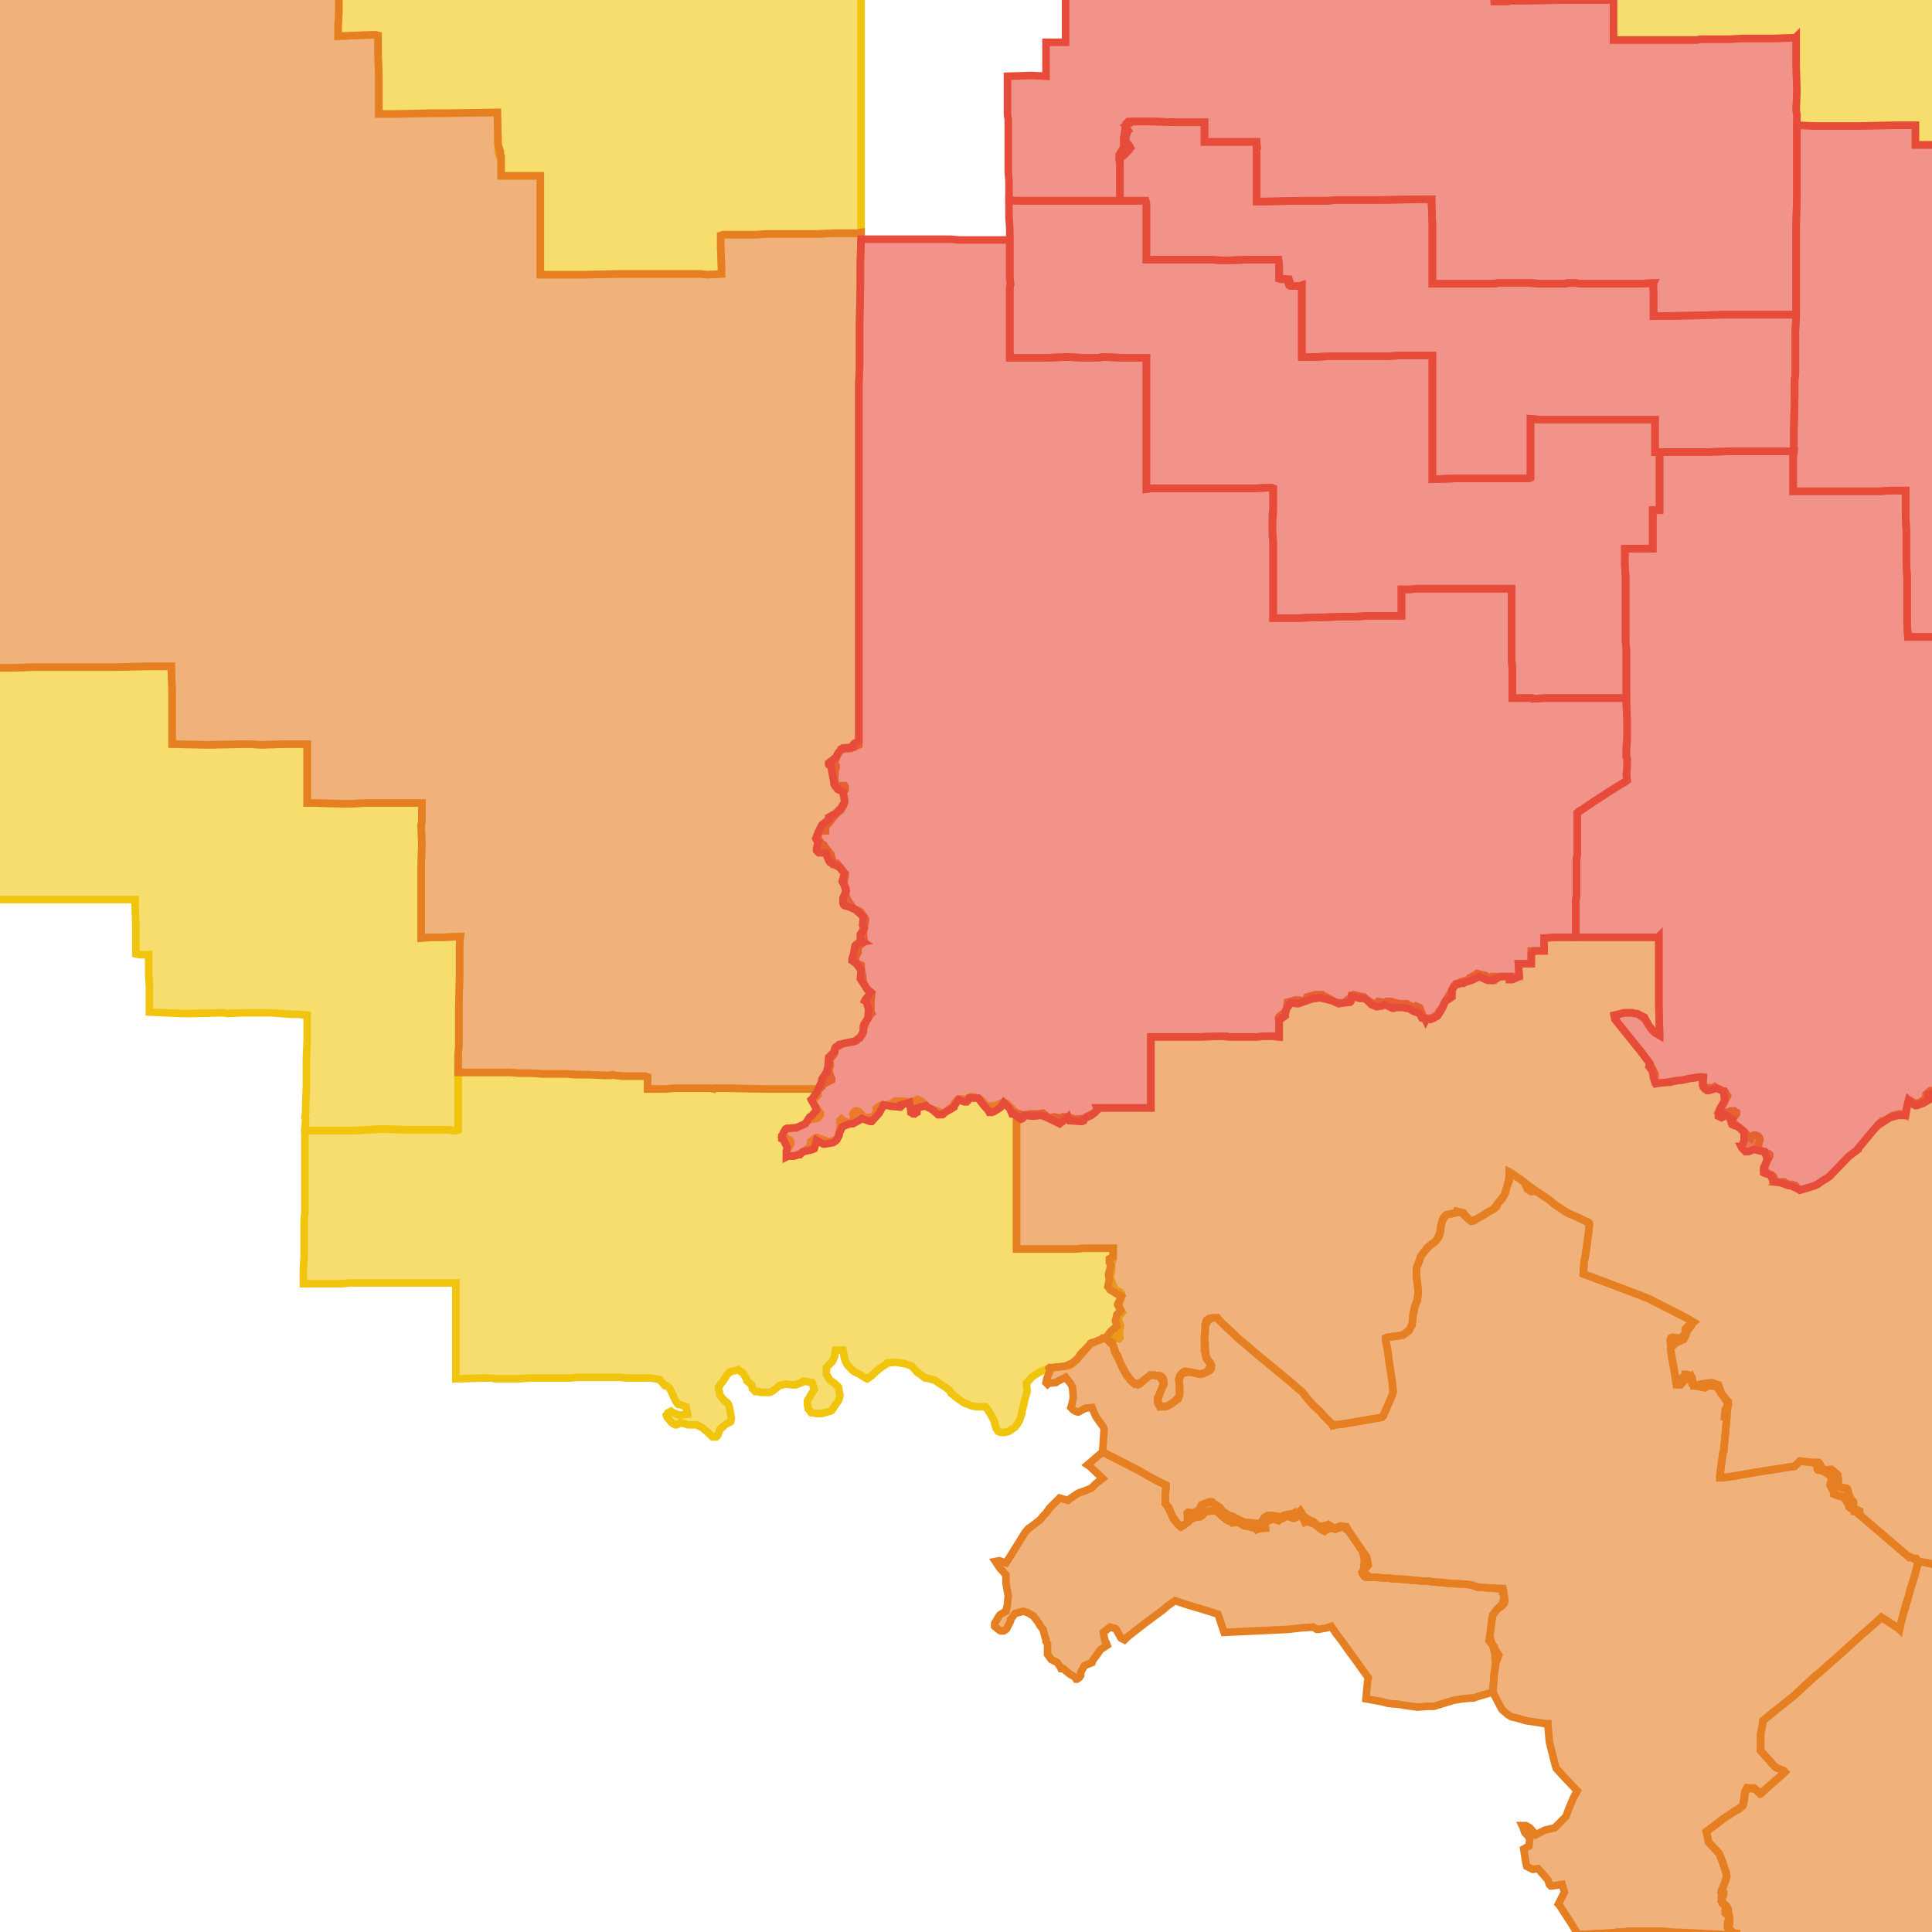<svg version="1.1" xmlns="http://www.w3.org/2000/svg" xmlns:xlink="http://www.w3.org/1999/xlink"  pointer-events="none" width="256" height="256"><g><path stroke="#F1C40E" stroke-width="1" stroke-opacity="1" fill-opacity="0.6" fill-rule="evenodd" fill="#F1C40E" d="M280,17.9L280,19.4L280,21.7L277.8,21.7L277,21.7L273.6,21.7L270.7,21.7L269.7,21.8L269.6,20.9L269,20.9L268.6,20.9L267,20.9L264.4,20.9L264.4,20.1L264.4,19.2L263.6,19.2L262.7,19.2L262.3,19.2L260.9,19.2L260.1,19.2L258.5,19.2L256.5,19.2L253.8,19.2L253.8,18.4L253.8,17.8L253.8,16.6L250.8,16.6L246.2,16.7L243.6,16.7L240.6,16.7L238.2,16.6L238.1,16.6L238.1,16L238.1,15.2L238,14.6L238.1,12.1L238,8.8L238,8.1L238,7.2L238,7.1L238,4.9L237.9,5L234.9,5.1L232.7,5.1L231.8,5.1L230.9,5.1L229.1,5.2L225.7,5.2L224.8,5.3L223.4,5.3L222.8,5.3L221.5,5.3L220.6,5.3L218.9,5.3L218,5.3L213.8,5.3L213.8,4.2L213.8,3.5L213.8,2.7L213.8,1.6L213.8,1.4L213.8,0.5L213.8,0L212.9,0L211.8,0L208.5,0L207.4,0L201.9,0.1L199.9,0.1L199.8,0.2L199.3,0.2L198.9,0.2L198,0.2L197.9,-2.6L197.5,-2.5L197,-2.5L196.1,-2.4L195.6,-2.4L194.9,-2.4L194,-2.4L192.8,-2.3L192.4,-2.3L191.1,-2.3L189.9,-2.3L187.8,-2.3L186.9,-2.3L186,-2.3L185.5,-2.3L184.3,-2.3L183.8,-2.3L183.2,-2.3L183,-2.3L182.8,-2.2L182.7,-2.7L182.7,-4.9L181,-4.9L180.1,-4.9L180.1,-5.7L180,-10.2L178.9,-10.1L178.1,-10.1L174,-10.1L173.4,-10.1L172.6,-10.1L172.5,-10.1L170.4,-10.1L167.1,-10.1L164.5,-10.1L163.8,-10.1L162.3,-10.1L157.2,-10.1L155.3,-10.1L154.9,-10.1L153.5,-10.1L151.7,-10.1L149.1,-10.1L147.9,-10.1L147.2,-10.1L146.5,-10.1L145.4,-10.1L144.7,-10.1L143,-10.1L141.4,-10.1L141.2,-10.1L141.2,-11.9L141.2,-13.6L141.2,-14L141.2,-15.2L141.2,-15.6L141.2,-16.5L141.2,-17.1L141.2,-20.2L141.2,-20.7L141.2,-21.6L141.2,-22.4L141.2,-25.6L141.2,-26L141.2,-29.5L141.2,-30.9L141.2,-31.9L141.2,-32.8L141.7,-32.6L142.7,-32.2L142.7,-32.1L142.8,-31.1L143.7,-31.1L146,-31L146.8,-30.9L147.6,-31L151.7,-31L151.8,-30.9L151.9,-30.9L152,-30.8L152,-30.7L152,-30L152.5,-29.1L153.5,-28.5L154.4,-28.5L154.8,-28.6L156.2,-28.6L157,-28.6L158.7,-28.5L159.7,-28.4L159.7,-27.2L159.7,-25.9L160.8,-25.9L161,-25.9L162.3,-25.9L162.3,-27L162.3,-27.3L162.3,-28.1L162.3,-28.6L163.3,-28.6L164.2,-28.6L165.5,-28.6L166.5,-28.6L167.2,-28.6L169.4,-28.7L170.5,-28.7L170.7,-28.7L170.9,-28.7L172.9,-28.7L173.8,-28.7L175.1,-28.7L175.6,-28.7L177.3,-28.7L178.4,-28.7L180.8,-28.7L180.9,-26.7L180.9,-26.1L183,-26.1L183.9,-26.1L184.5,-26.1L187.5,-26.1L187.9,-26.1L189.2,-26.1L190.3,-26L190.6,-26L191.2,-26L191.9,-26L193,-26.1L194.9,-26.1L195.1,-26.1L195.8,-26.1L199.3,-26.1L199.3,-27L199.3,-28.4L199.3,-29.2L199.3,-30L199.3,-31L199.3,-31.4L203.6,-31.5L205.4,-31.5L207.1,-31.5L214.1,-31.6L214.4,-31.6L220.1,-31.6L220.2,-31.6L221.3,-31.6L226.5,-31.6L228.8,-31.7L229.2,-31.6L232.5,-31.7L232.8,-31.7L233.7,-31.7L234.9,-31.8L237.2,-31.8L237.6,-31.8L237.9,-31.8L238,-29.3L238,-27.2L238,-25.5L238.7,-25.5L240.2,-25.5L240.8,-25.5L244.1,-25.5L245.8,-25.5L246.8,-25.5L247.9,-25.5L249.8,-25.6L252.4,-25.6L255.3,-25.6L255.9,-25.6L256.9,-25.6L259,-25.6L259,-27.3L259,-27.9L259,-29.1L259.5,-29.1L261.1,-29.1L264,-29.1L264.9,-29.1L266,-29.1L266.7,-29.1L268.7,-29.1L270.2,-29.1L272,-29.1L272.8,-29.2L274.6,-29.2L276,-29.2L279.9,-29.2L279.9,-27.7L279.9,-26L279.9,-24.9L279.9,-24.7L279.9,-22.2L279.9,-20.4L279.9,-18.7L279.9,-17.6L279.9,-15.8L279.9,-13.7L280,-11.4L280,-9.8L280,-8.9L280,-6.3L280,-1.9L280,0.3L280,2.9L280,4L280,5L280,5.9L280,10L280,11.1L280,14.1L280,14.6L280,16.4L280,17.9z"/><path stroke="#F1C40E" stroke-width="1" stroke-opacity="1" fill-opacity="0.6" fill-rule="evenodd" fill="#F1C40E" d="M148.1,174.7L148.5,175.6L148.3,176.7L148.4,177.2L148.4,177.3L148.3,177.4L147.8,177.3L146.8,177.2L146.5,177.3L145.6,177.6L144.5,178L143.8,178.9L143.1,179.7L142.8,180L142.6,180.3L142.4,180.4L142.2,180.6L141.8,180.9L141.7,180.9L141.6,181L141.3,181L140.5,181.1L139.7,181.2L139,181.3L138,181.7L137.6,181.9L136.8,182.4L136,183.3L136.1,184.2L136.1,184.4L136,184.7L135.7,185.8L135.7,185.9L135.5,186.7L135.4,187.1L135.4,187.3L135.1,188.2L134.9,188.5L134.8,188.7L134.5,189.1L133.9,189.5L133.8,189.6L133.6,189.7L133.5,189.7L133.2,189.8L133,189.8L132.8,189.8L132.7,189.8L132.6,189.8L132.3,189.7L132.2,189.6L132.1,189.4L132,189.3L131.7,188.2L131.2,187.3L130.6,186.4L129.7,186.4L129.4,186.4L128.8,186.3L128.5,186.2L128.1,186L128,186L127.6,185.8L126.9,185.3L126.5,185L126.4,184.9L126,184.6L125.8,184.2L125.5,184L125.4,183.9L124.6,183.4L123.9,182.9L122.8,182.6L122.6,182.6L122.3,182.4L122.2,182.3L121.5,181.8L120.8,181L119.9,180.7L118.7,180.5L117.6,180.6L117.5,180.7L116.6,181.3L116,181.8L115.6,182.2L115.2,182.5L115.1,182.6L114.9,182.7L114.7,182.6L113.9,182.1L113.5,181.9L113.1,181.7L113,181.6L112.8,181.4L112.7,181.3L112.5,181.1L112.4,181L112.2,180.7L112,180.3L111.9,180L111.7,178.9L110.7,178.9L110.6,179.7L110.4,180.2L110.3,180.4L109.5,181.2L109.5,182.1L110,182.9L110.6,183.3L110.8,183.5L110.9,183.6L111,183.7L111.1,183.8L111.2,184.4L111.3,184.9L111.2,185.3L111.1,185.6L110.8,186L110.4,186.6L110.2,186.9L110,187L109.9,187L109.6,187.1L109.2,187.2L108.9,187.3L108.5,187.3L108.3,187.3L108.2,187.3L107.7,187.2L107.5,187.2L107.4,187.1L107.3,186.9L107.1,186.7L107.1,186.5L107,186.2L107,186L107,185.6L107.1,185.4L107.3,185.1L107.4,184.9L107.9,184.1L107.6,183.2L106.5,183L106.4,183.1L106.3,183.1L106.2,183.2L105.7,183.4L105.4,183.5L105.2,183.5L105,183.5L104.1,183.4L103.3,183.6L102.4,184.3L102.2,184.4L102,184.5L101.8,184.5L101.3,184.5L100.8,184.5L100.6,184.4L100.2,184.4L100.1,184.4L99.9,184.2L99.7,184L99.6,183.5L99,183L99,182.9L98.5,182L97.8,181.5L96.7,181.8L96.4,182.1L95.8,183L95.2,183.8L95.4,184.9L96,185.6L96.4,185.9L96.5,186.1L96.6,186.3L96.7,186.7L96.8,187.3L96.9,187.8L96.9,188L96.8,188.4L96.6,188.5L96.2,188.7L95.4,189.4L95.1,190.2L94.9,190.4L94.6,190.4L94.5,190.4L94.4,190.4L93.9,189.9L93.1,189.2L92.3,188.8L91.3,188.8L91.2,188.8L90.2,188.5L90,188.6L89.9,188.7L89.6,188.8L89.5,188.8L89.3,188.7L89,188.5L88.9,188.4L88.5,187.9L88.4,187.8L88.3,187.5L88.4,187.4L88.5,187.2L88.7,187.1L88.9,187L89,187.1L90,187.5L91.1,187.4L90.9,186.4L90.3,186.2L90.1,186.1L89.9,186.1L89.8,186L89.7,185.9L89.5,185.6L89.4,185.4L89.1,184.7L88.7,183.9L88.3,183.6L88.1,183.6L87.4,182.8L86.3,182.6L85,182.6L84.7,182.6L83.8,182.6L83,182.6L82.2,182.5L78.9,182.5L78.6,182.5L78.2,182.5L78,182.5L76.7,182.5L76.5,182.5L75.5,182.6L74.2,182.6L72.6,182.6L71.5,182.6L70.1,182.6L68.7,182.7L67.5,182.7L66.2,182.7L65.6,182.7L65.1,182.6L64.1,182.6L60.4,182.7L60.4,181.5L60.4,179.9L60.4,178.4L60.4,176.3L60.4,175.7L60.4,174.7L60.4,173.4L60.4,170.9L60.4,170L59.4,170L58.4,170L54.1,170L51.3,170L49.8,170L49.3,170L47.6,170L47,170L46.3,170L45.3,170.1L44.5,170.1L42.9,170.1L42.2,170.1L41.3,170.1L41.1,170.1L40.2,170.1L40.2,169.6L40.2,167.9L40.3,166.6L40.3,165.4L40.3,165L40.3,164.7L40.3,163.3L40.3,162.2L40.3,161.9L40.3,161.6L40.4,160.7L40.4,159.7L40.4,158.1L40.4,157.8L40.4,156.8L40.4,155.3L40.4,154.9L40.4,154L40.4,151.9L40.4,151.4L40.4,150L40.4,149.8L40.7,149.8L43,149.8L44.3,149.8L44.9,149.8L45.5,149.8L46.7,149.8L47.1,149.8L50.5,149.6L53.9,149.7L54.1,149.7L56.5,149.7L57.5,149.7L59.2,149.7L60.2,149.8L60.7,149.7L60.7,148.3L60.7,145.5L60.7,144.5L60.7,142.8L60.7,142.1L61.7,142.1L65.6,142.1L66.8,142.1L67.6,142.1L68.7,142.2L69.6,142.2L70.5,142.2L71.8,142.3L73.4,142.3L74.3,142.3L75.1,142.3L76,142.3L76.7,142.4L77.5,142.4L77.9,142.4L80.2,142.5L81.2,142.4L81.6,142.5L82.4,142.6L82.8,142.6L85.5,142.6L85.8,142.7L85.8,143.4L85.8,144.3L87.3,144.3L88.1,144.3L89.4,144.2L91.4,144.2L92.7,144.2L94.1,144.2L94.6,144.3L94.7,144.2L96,144.2L96.5,144.2L101.7,144.3L102.1,144.3L103.9,144.3L105.1,144.3L105.6,144.3L108.4,144.3L108.4,144.9L108.4,145.1L107.6,145.9L108,146.5L108.6,147.4L108.7,147.5L108.7,147.7L108.6,147.9L108.4,148.1L108.3,148.1L108.2,148.2L107.1,148.4L107,148.6L106.9,148.7L106.7,148.9L106.5,149L106.1,149.2L105.6,149.4L105.5,149.5L105.3,149.5L104.1,149.6L103.6,150.5L104.6,151L104.7,151.1L104.8,151.3L104.8,151.5L104.7,151.7L104.2,152.5L104.2,153.3L104.4,153.2L104.6,153.1L105.5,153.1L106.4,152.6L106.6,152.5L107.5,151.8L107.4,151.5L107.4,151.3L108,150.8L108.2,150.7L108.8,150.9L109.8,151.3L110.9,151L111.2,150L111.4,148.9L111.3,148.7L111.3,148.5L111.4,148.4L111.5,148.3L111.6,148.4L112.6,148.9L113.2,148.2L113,147.6L113.1,147.4L113.2,147.3L113.4,147.2L113.6,147.2L113.8,147.3L113.9,147.4L114.6,148.1L115.7,148L115.8,147.9L116.3,146.9L116.2,146.8L116.3,146.7L116.9,146.4L117.1,146.4L117.7,146.4L118.5,146L118.6,145.9L119.7,145.9L120.4,146L121.5,145.8L121.6,145.7L121.9,145.8L122,145.9L122.2,146L122.9,146.7L123.8,147.1L124,147.1L125,147.6L125.2,147.4L125.6,147.1L126.4,146.4L126.5,146.1L126.7,145.9L126.8,145.8L127,145.7L127.2,145.6L128.3,145.7L128.4,145.5L128.6,145.3L128.7,145.3L128.9,145.3L129.6,145.5L129.8,145.6L130,145.7L130.8,146.6L131.9,146.5L132.8,146.1L133,146.1L133.1,146.1L133.4,146.2L133.5,146.3L134.3,147.1L134.7,147.5L134.7,148.3L134.7,150.7L134.7,153L134.7,153.5L134.7,154.5L134.7,155.3L134.7,156.2L134.7,158.3L134.7,160.2L134.7,161.2L134.7,163.8L134.7,165.5L136.5,165.5L137.3,165.5L141.6,165.5L142.4,165.5L143.6,165.4L146.8,165.4L147.5,165.4L147.5,166.5L147.5,166.8L147.2,167.9L147.3,168L147.3,168.2L147.1,169.3L147.4,170.1L147.8,170.9L148.4,171.2L148.6,171.4L148.6,171.8L148.5,172.2L148.2,173.1L148.7,173.9L148.1,174.7z"/><path stroke="#F1C40E" stroke-width="1" stroke-opacity="1" fill-opacity="0.6" fill-rule="evenodd" fill="#F1C40E" d="M39.5,-18.5L39.6,-18.2L39.6,-15.3L39.6,-8.2L39.6,-7.3L39.6,-6.4L39.6,-6L37,-6L36.7,-6L36.3,-6L34.1,-6L33.6,-6L33.2,-6L30.9,-6L30.7,-6L30.8,-6.1L31.7,-6.8L31.9,-7.7L31.2,-8.6L29,-8.7L28.9,-8.7L28.6,-8.7L25.8,-8.7L23.6,-8.7L19.6,-8.7L17.9,-8.7L17.9,-11.5L17.9,-13.8L13.6,-13.8L12.7,-13.8L11.9,-13.9L8.3,-13.9L8,-13.9L7.5,-13.9L7.5,-9.5L7.5,-8.7L7.2,-8.7L6.6,-8.7L6.4,-8.7L5.7,-8.7L2.2,-8.7L0.4,-8.7L-0.3,-8.7L-2.2,-8.8L-2.9,-8.8L-3.8,-8.8L-6,-8.8L-7.9,-8.9L-13.2,-8.8L-14.9,-8.9L-18.4,-8.8L-18.5,-6.2L-18.5,-5.3L-18.5,-3.5L-18.5,-1.9L-18.5,-1L-18.5,0.2L-18.5,1.7L-18.6,3.2L-18.6,8.1L-18.6,9.5L-18.6,10.5L-18.6,11.4L-18.7,13.9L-18.7,17.1L-18.7,17.5L-18.7,18.4L-18.7,20.5L-18.8,20.7L-18.8,22.7L-18.8,22.8L-18.8,23.1L-18.8,25.5L-18.8,27.1L-18.8,27.9L-18.8,28.6L-18.9,29.5L-18.9,30.4L-18.9,32L-18.9,32.4L-18.9,35.9L-18.9,37.3L-18.9,38.4L-19,43.7L-19.2,43.7L-20.5,43.6L-22,43.6L-22.4,43.6L-23.2,43.6L-23.8,43.6L-25,43.6L-25.5,43.6L-29.4,43.6L-31.3,43.5L-32.8,43.4L-34.1,43.4L-34.8,43.4L-37.6,43.3L-38.5,43.3L-39.9,43.2L-39.9,44.3L-40,45.6L-40,46.5L-40,48.5L-40,48.7L-43.9,48.6L-44.1,48.6L-47.4,48.5L-49.1,48.5L-49.8,48.5L-50.6,48.5L-51.7,48.5L-52.3,48.5L-53.4,48.4L-55.1,48.4L-56.6,48.4L-57.4,48.4L-58,48.4L-59.2,48.3L-59.7,48.3L-59.9,48.3L-61.3,48.3L-62.5,48.3L-63.6,48.3L-64.8,48.3L-66.7,48.2L-67,48.2L-67.1,47.9L-67.1,47.7L-67.1,47.4L-67,46.4L-67,46.1L-67,45.9L-66.9,45.7L-66.7,45.3L-66.8,45.3L-68.9,45.3L-70,45.3L-70.5,45.3L-71.4,45.2L-72.8,45.2L-73.7,45.2L-74.8,45.1L-75.7,45.1L-76.7,45.1L-77.2,45L-79.6,45L-82,44.9L-82.5,44.9L-83.6,44.9L-87.3,44.8L-87.2,42.6L-87.2,42.2L-88.7,42.2L-90,42.2L-91.5,42.1L-93.2,42.1L-93.6,42.1L-94.6,42.1L-96,42.1L-97.3,42L-99.4,42L-100.6,42.1L-100.9,42.1L-102.5,42.1L-103.3,42.1L-104.4,42.1L-105.4,42.1L-105.4,41.7L-105.5,41.1L-105.4,40.4L-105.5,39.5L-105.5,39.1L-105.5,38.3L-105.5,36.9L-105.5,33.9L-105.5,31.9L-105.5,31.7L-105.5,31.3L-105.5,29.7L-105.5,29.2L-105.5,28.4L-105.5,26.6L-105.5,25.3L-105.5,24.8L-105.5,24.5L-104.6,24.5L-103.1,24.4L-100.9,24.4L-100.3,24.4L-99,24.3L-98.6,24.3L-97.7,24.3L-97.7,22L-97.7,21.2L-97.7,20.3L-97.6,19.4L-97.6,16L-97.6,10.4L-97.7,7.7L-97.7,6.3L-97.7,4.4L-97.7,1.2L-97.7,1L-97.7,0.3L-97.7,-1.6L-97.7,-4.3L-97.7,-7.3L-97.7,-9.5L-98.3,-9.5L-100.3,-9.5L-100.9,-9.5L-105.6,-9.5L-106.5,-9.5L-108.2,-9.5L-108.2,-12.1L-108.2,-14.8L-108.2,-16.9L-108.2,-20.9L-108.2,-21.9L-108.3,-30.6L-103.1,-30.6L-100.4,-30.6L-98.5,-30.6L-96.4,-30.6L-93.6,-30.6L-92.8,-30.6L-91.3,-30.6L-90.1,-30.6L-88.6,-30.6L-87.1,-30.6L-86.5,-30.6L-81.8,-30.7L-79,-30.7L-77.4,-30.7L-76.5,-30.7L-73.2,-30.6L-72.5,-30.6L-71.8,-30.6L-68.4,-30.6L-67.9,-30.6L-67.2,-30.1L-67.1,-30L-66.9,-29.4L-66.9,-29.2L-66.9,-28.9L-66.9,-28.6L-66.8,-27.5L-66.4,-26.4L-66.3,-26.3L-66.1,-25.7L-66,-25.4L-65.1,-25.4L-64.2,-25.3L-61.8,-25.3L-60.8,-25.3L-60.8,-27.3L-60.8,-29.7L-60.8,-30L-60.7,-34.2L-60.7,-35.7L-60.7,-36L-58.6,-35.9L-55.6,-35.9L-54.1,-35.9L-52.9,-35.9L-51.5,-35.9L-49.3,-35.9L-45.8,-35.9L-42.1,-35.9L-40.1,-35.9L-39.5,-36L-39.4,-36.8L-39.5,-38.1L-39.4,-42.9L-39.4,-43.9L-39.4,-44.6L-39.4,-45.2L-39.4,-46.6L-38.9,-46.5L-34.7,-46.5L-34.3,-46.4L-33.7,-46.3L-33.3,-46L-33.1,-45.9L-32.9,-45.7L-32.4,-44.7L-31.5,-44.7L-30.4,-44.6L-30,-45.2L-29.8,-45.6L-29.7,-45.6L-29.3,-45.9L-29,-46L-28.9,-46.1L-28.6,-46.1L-27.4,-45.9L-27.3,-46.1L-27.2,-46.1L-26.1,-46L-25.6,-46.4L-25.4,-46.5L-24.4,-46L-24.2,-46.1L-23.5,-46.3L-23,-46.8L-22.9,-46.8L-22.5,-46.7L-21.6,-46.4L-20.5,-46.4L-20.3,-46.5L-20,-46.6L-19.9,-46.6L-18.9,-46.1L-18.4,-45.8L-17.9,-45.4L-17.2,-44.6L-16.1,-44.4L-15.8,-44.3L-14.8,-44.1L-14.1,-44.5L-13.9,-44.6L-13.7,-44.5L-13.2,-44.2L-12.9,-43.9L-12.8,-44.3L-12.7,-44.6L-12.5,-44.9L-12.3,-45.2L-11.6,-45.8L-11.4,-46L-11.2,-46.3L-10.3,-46.7L-9.5,-47.2L-8.6,-47.8L-8.4,-48L-7.7,-48.2L-6.7,-48.9L-6.8,-50.1L-6.9,-50.2L-6.8,-50.5L-6.8,-50.9L-6.7,-51L-6.4,-52.1L-6.3,-52.4L-6.2,-52.9L-6,-53.3L-5.6,-54.2L-5.5,-55.3L-5.4,-56.1L-4.4,-56.1L-4.2,-56.2L-3.7,-56.2L-2.5,-56.2L-1.2,-56.2L0.7,-56.2L2,-56.3L3.2,-56.3L4.7,-56.3L5.6,-56.3L7.2,-56.3L7.8,-56.3L9.3,-56.3L10,-56.3L10.5,-56.3L14,-56.3L15.7,-56.2L18.2,-56.2L18.4,-56.1L18.3,-54.5L18.3,-52.8L18.3,-51.3L18.3,-48.8L18.3,-44.9L18.2,-39L18.3,-35.6L18.2,-35.1L23.7,-35.1L24.5,-35.1L26.4,-35.1L28.8,-35.1L29.7,-35.1L31.8,-35.1L35.1,-35.2L38.4,-35.2L39.4,-35.1L39.4,-34.7L39.4,-33.5L39.4,-28.9L39.4,-28L39.5,-27.1L39.5,-25.7L39.5,-25.3L39.5,-23.7L39.5,-22.7L39.5,-21.3L39.5,-20.7L39.6,-18.8L39.5,-18.5z"/><path stroke="#F1C40E" stroke-width="1" stroke-opacity="1" fill-opacity="0.6" fill-rule="evenodd" fill="#F1C40E" d="M60.9,125.2L60.9,126.2L60.9,126.9L60.9,128.1L60.9,129.3L60.8,133.5L60.8,134.5L60.8,136.2L60.8,138.6L60.7,139.7L60.7,140.7L60.7,141L60.7,142.1L60.7,142.8L60.7,144.5L60.7,145.5L60.7,148.3L60.7,149.7L60.5,149.8L60.2,149.8L59.2,149.7L57.5,149.7L56.5,149.7L54.1,149.7L53.9,149.7L50.5,149.6L47.1,149.8L46.7,149.8L45.5,149.8L45.1,149.8L44.9,149.8L44.3,149.8L43,149.8L40.7,149.8L40.4,149.8L40.4,149.6L40.5,148.3L40.4,148.1L40.5,147.5L40.5,146.4L40.6,144L40.6,140.7L40.6,140.3L40.7,137.9L40.7,136.9L40.7,136.7L40.7,135.6L40.7,134.5L39.5,134.4L38.6,134.4L35.9,134.2L35.4,134.2L33.3,134.2L32.1,134.2L30.1,134.3L29.7,134.2L25.1,134.3L24.2,134.3L21.9,134.2L19.8,134.1L19.8,133.3L19.8,130.7L19.7,129.3L19.7,126.5L18.4,126.5L18,126.4L18,124.8L18,123.5L18,123L18,122.6L17.9,120L17.9,119.2L17.3,119.2L16.7,119.2L15.5,119.2L15.2,119.2L14.9,119.2L13.1,119.2L12.6,119.2L11.8,119.2L9.4,119.2L8.4,119.2L7.2,119.2L6.2,119.2L5.9,119.2L4,119.2L3.8,119.2L3.3,119.2L1.5,119.2L-2.1,119.2L-3.9,119.2L-4.4,119.2L-5.1,119.1L-9.4,119.1L-10.1,119.2L-11,119.8L-11,120.2L-11,121.3L-11,121.7L-11.1,123.4L-11.1,123.6L-11.5,123.6L-11.9,123.6L-12.2,123.6L-12.4,123.6L-12.5,123.6L-12.6,123.5L-13.5,123.1L-13.8,123L-14.3,122.6L-15,122.2L-15.8,121.8L-16.6,121.4L-17.6,121.2L-18,121.2L-18.1,121.2L-19.1,121L-20,121.5L-20.2,121.9L-20.5,123L-20.5,123.1L-20.7,123.4L-20.8,123.6L-21.2,124.3L-21.6,124.8L-22.3,125.3L-23,126.2L-23.3,126.5L-23.7,126.7L-24.2,126.8L-24.5,126.8L-24.7,126.8L-24.9,126.8L-25,126.8L-26.1,126.1L-26.9,125.6L-27.1,125.4L-27.6,124.5L-28,124.3L-28.2,124L-28.4,123.8L-28.6,123.5L-28.7,123.3L-28.8,123L-29,123L-29.8,123.7L-29.7,124L-30.2,124.1L-31,124.3L-31.3,124.4L-31.5,124.4L-31.9,124.1L-33,123.8L-34,123.8L-34.8,124.6L-34.8,124.8L-35.4,125.9L-35.3,126L-35.2,126.2L-35.7,126.4L-35.8,126.4L-36.3,126.3L-37.2,126.1L-37.6,126L-38.7,125.7L-39.3,125.8L-40.4,125.7L-41,125.8L-42.1,125.7L-42.1,126.7L-44,126.6L-45.2,126.6L-46.9,126.6L-47.8,126.6L-48.1,126.6L-48.5,126.6L-48.8,126.6L-49.1,126.5L-49.1,125.1L-49,124.4L-49,123.1L-49.9,123.1L-51.1,123.1L-52.6,123.1L-52.6,121.5L-52.6,121.3L-52.6,119.6L-53.3,119.6L-55.4,119.6L-55.9,119.6L-56,119.5L-56,117.4L-56,117L-56,115.2L-56,115L-55.9,113.9L-55.9,110.9L-59.2,110.9L-60,110.8L-62.6,110.8L-65.2,110.7L-65.4,110.7L-66.9,110.6L-69.3,110.6L-70.6,110.5L-71.8,110.5L-72.7,110.5L-72.7,112.3L-72.9,115.7L-73.2,115.7L-73.7,115.7L-74.6,115.6L-75.9,115.6L-76.8,115.6L-77.9,115.6L-79.5,115.6L-80.1,115.6L-80.6,115.6L-83.8,115.5L-88.5,115.5L-89.2,115.5L-89.9,115.5L-93.3,115.4L-94.5,115.4L-94.5,114.7L-94.4,111.4L-94.4,110.4L-94.4,109.7L-94.4,109.2L-94.4,108.8L-94.4,108.2L-94.3,107.5L-94.3,105L-98.6,104.9L-99.4,104.9L-101.1,104.8L-103.2,104.7L-103.8,104.7L-103.8,104.4L-103.8,103.1L-103.7,102.3L-103.7,100.4L-103.7,99L-103.6,98.6L-103.6,97.6L-103.6,97L-103.5,94.4L-103.5,93.9L-103.4,90.1L-103.4,89.2L-103.3,85.7L-103.3,85.1L-103.2,84L-103.2,83.5L-103.1,82.7L-103.1,81.8L-103.1,81.3L-103.1,80.5L-103.1,79.7L-103,76.7L-102.9,75.3L-102.9,74.1L-102.9,73.3L-102.8,72.4L-102.8,69.7L-102.8,69.5L-102.7,68.2L-102.7,66.4L-102.7,64.3L-102.6,63L-105.2,62.9L-105.2,61.6L-105.2,60.5L-105.1,58.4L-105.2,57.9L-105.2,56.7L-105.3,53.6L-105.3,51.7L-105.3,47.7L-105.3,47.3L-105.4,46.3L-105.4,43.8L-105.4,42.6L-105.4,42.1L-104.4,42.1L-103.3,42.1L-102.5,42.1L-100.9,42.1L-100.6,42.1L-99.4,42L-97.3,42L-96,42.1L-94.6,42.1L-94.2,42.1L-93.2,42.1L-91.5,42.1L-90,42.2L-88.7,42.2L-87.2,42.2L-87.2,42.6L-87.3,44.8L-83.6,44.9L-82.5,44.9L-82,44.9L-79.6,45L-77.2,45L-76.7,45.1L-75.7,45.1L-74.8,45.1L-73.7,45.2L-72.8,45.2L-71.4,45.2L-70.8,45.2L-70,45.3L-68.9,45.3L-66.8,45.3L-66.6,45.3L-67,46.4L-67,46.8L-67.1,47.9L-67,48.2L-66.7,48.2L-64.8,48.3L-64.7,48.2L-63.6,48.3L-62.5,48.3L-61.3,48.3L-59.9,48.3L-59.2,48.3L-58,48.4L-57.4,48.4L-56.6,48.4L-55.1,48.4L-53.4,48.4L-52.3,48.5L-51.7,48.5L-50.6,48.5L-49.8,48.5L-49.1,48.5L-47.4,48.5L-44.1,48.6L-43.9,48.6L-40,48.7L-40,49.1L-40,49.8L-40,50.6L-40.1,52.2L-40.1,52.7L-40.1,53.9L-39.7,53.9L-38.3,53.9L-35.6,53.9L-34.7,53.8L-33.5,53.9L-31.6,53.9L-30.6,54L-30.2,54.1L-30.4,54.5L-29.7,55.5L-29.3,55.4L-29.1,55.4L-29.1,55.5L-29.2,56.5L-28.6,57.4L-28.2,57.8L-27.4,58.4L-26.3,58.2L-26.2,58.3L-26.1,58.4L-26.1,58.6L-26.1,59.8L-25.9,59.9L-25.9,60.1L-26,61.3L-24.8,61.2L-24.3,61.1L-23.7,61.1L-22.6,61L-22.5,60.9L-22.4,60.9L-22.3,60.9L-21.9,60.9L-21.8,61.1L-21.7,61.8L-21.8,62.1L-21.8,62.2L-22.5,63.1L-22.9,64.1L-22.9,64.7L-23,65L-23.1,65.2L-23.7,66L-23.8,66.1L-24.2,66.3L-24.9,67.1L-25.1,68.2L-24.9,69.1L-24.5,69.7L-24.4,69.9L-24.3,70L-24.2,70.2L-24.3,70.5L-25,71.3L-25.2,71.7L-25.7,72.6L-26.1,73.6L-26.1,73.9L-26.2,74.2L-26.5,74.9L-26.7,75.3L-27.1,76.2L-27.2,76.3L-27.7,77L-27.9,78.1L-27.6,78.8L-27.1,79.7L-27,79.9L-26.6,80.6L-26.2,81.5L-26.1,81.7L-26,82.7L-25.9,82.9L-25.5,84L-25.1,85L-25,85.4L-24.8,86.2L-24.6,87.2L-24.5,87.4L-24.9,88.5L-23.5,88.5L-22.9,88.5L-22.2,88.5L-20.6,88.5L-19.9,88.5L-18.6,88.5L-16,88.5L-12.2,88.5L-10.8,88.6L-8.5,88.6L-7.8,88.6L-5.4,88.5L-4.8,88.5L-4.3,88.5L-3.3,88.5L-0.7,88.5L0.4,88.5L1.5,88.5L4.4,88.4L4.9,88.4L5.3,88.4L7,88.4L10.6,88.4L12.9,88.4L15.1,88.4L19.5,88.3L22.7,88.3L22.7,88.7L22.8,91.3L22.8,93L22.8,94.4L22.8,98.6L27.4,98.7L33,98.6L34.7,98.7L37.8,98.6L40.5,98.6L40.7,98.6L40.7,106.4L40.9,106.4L41.6,106.4L45.1,106.5L46.1,106.5L46.5,106.5L48.4,106.4L50.1,106.4L50.8,106.4L55.2,106.4L55.9,106.4L55.9,108.2L55.9,108.8L55.8,109.4L55.9,111.8L55.8,114.9L55.8,116.1L55.8,116.6L55.8,119L55.8,120L55.8,120.8L55.8,121.2L55.8,122L55.8,122.5L55.8,124.3L57.1,124.2L58.2,124.2L58.6,124.2L61,124.1L60.9,125.2z"/><path stroke="#F1C40E" stroke-width="1" stroke-opacity="1" fill-opacity="0.6" fill-rule="evenodd" fill="#F1C40E" d="M114.1,11L114.1,12.7L114.1,13.4L114.1,16.1L114.1,17.2L114.1,18.7L114.1,19.6L114.1,21.2L114.1,23L114.1,25L114.1,26.5L114.1,27.2L114.1,28.2L114.1,30.3L114.1,30.8L113.6,30.9L111.4,30.9L110.5,30.9L108.3,31L107.6,31L107.3,31L105.8,31L104.9,31L104.5,31L103.1,31L101.6,31L100.2,31.1L97.9,31.1L95.8,31.1L95.5,31.2L95.5,32.9L95.6,35.5L95.6,36L95.6,36.3L93.8,36.4L92.9,36.3L92.4,36.3L88.9,36.3L87,36.3L86.3,36.3L83,36.3L81.9,36.3L77.5,36.4L75.4,36.4L74.1,36.4L73.3,36.4L72.1,36.4L71.7,36.4L71.6,36.4L71.6,32L71.6,31.1L71.6,30.3L71.6,27.6L71.6,24.9L71.6,23.3L68.6,23.3L67.3,23.3L66.4,23.3L66.4,21.2L66,20.1L66,19.2L65.9,14.9L59,15L57.2,15L52.7,15.1L50.2,15.1L50.2,10.2L50.1,7.3L50.1,4.7L49.7,4.6L47,4.7L44.8,4.8L44.8,3.4L44.9,1.6L44.9,0.8L44.9,-0.1L44.9,-2.3L44.9,-3.1L44.9,-4.5L44.8,-6L44.1,-6L41.1,-6L39.6,-6L39.6,-6.4L39.6,-7.3L39.6,-8.2L39.6,-15.3L39.6,-18.2L39.5,-18.5L39.6,-18.8L39.5,-20.7L39.5,-21.3L39.5,-22.7L39.5,-23.7L39.5,-25.3L39.5,-25.7L39.5,-27.1L39.4,-27.5L39.4,-28L39.4,-28.9L39.4,-33.5L39.4,-34.7L39.4,-35.1L38.4,-35.2L35.1,-35.2L31.8,-35.1L29.7,-35.1L28.8,-35.1L26.4,-35.1L24.5,-35.1L23.7,-35.1L18.2,-35.1L18.3,-35.6L18.2,-39L18.3,-44.9L18.3,-48.8L18.3,-51.3L18.3,-52.8L18.3,-54.5L18.4,-56.1L18.2,-56.2L15.7,-56.2L15.8,-56.8L15.8,-58L15.8,-60.1L15.8,-60.5L15.8,-61.5L15.8,-61.8L15.8,-62L15.8,-63.5L15.8,-63.7L15.8,-65.6L15.8,-67.3L15.8,-68.2L15.8,-69.1L15.7,-70.5L15.7,-70.9L15.7,-71.9L15.7,-72.7L16.2,-72.7L18.6,-72.8L21.7,-72.8L23.7,-72.8L27.2,-72.8L28.7,-72.9L29,-72.9L28.9,-77.9L28.9,-78.9L28.9,-79.4L28.9,-80.7L28.9,-81.3L28.9,-83.7L28.9,-84.7L28.9,-86.2L28.8,-87.6L28.8,-88.8L28.7,-90.6L28.7,-91.2L29.1,-91.2L29.9,-91.2L30.3,-91.2L31.1,-91.2L31.6,-91.2L33,-91.2L35.6,-91.1L36.2,-91.1L38,-91.1L39.4,-91.1L41.6,-91L41.8,-91L43.8,-91L44.8,-91L45.1,-91L46.1,-91L46.6,-91L47.3,-91L49.7,-90.9L53,-90.8L55.4,-90.7L55.9,-90.7L57.2,-90.7L57.5,-90.7L59,-90.8L60.3,-90.8L60.4,-88.6L60.4,-87.8L60.4,-86.9L60.4,-85.5L60.4,-82L60.4,-81.5L60.4,-78.6L60.4,-76.2L60.4,-73.8L60.4,-71.9L60.4,-69.9L65.7,-69.9L65.7,-68.9L65.7,-68.4L65.7,-64.6L65.1,-63.8L65.1,-62.5L65.1,-60.7L65.2,-59.3L65.2,-58.9L65.1,-58L65.2,-55.5L65.1,-53.5L65.1,-53.1L65.1,-50.5L65.1,-50L65.1,-48.9L65.1,-47.7L65.1,-45.2L65.1,-43.6L65.1,-42.5L65.1,-42.3L65.1,-41L65.1,-40.6L65.1,-39.7L65.1,-38.7L65.1,-38.4L65.1,-38L65.2,-34.3L65.2,-34.1L65.2,-32.7L65.3,-31.8L65.3,-31.3L65.3,-30.3L65.3,-30L65.4,-29.1L65.4,-27.4L70.2,-27.4L70.6,-27.4L73.2,-27.5L73.7,-27.5L75.9,-27.6L79,-27.6L80.8,-27.7L81,-27.6L81.1,-24.9L81.1,-23.2L81.2,-22.1L81.2,-20.7L81.2,-19.8L81.2,-19.3L81.2,-18.7L81.3,-15.9L81.3,-14.8L81.4,-13.3L81.4,-12.2L81.4,-11.9L83.1,-11.9L84,-11.9L86.6,-12L88.4,-12L88.6,-12.1L89.3,-12.1L91.1,-12.1L92,-12.3L91.9,-15.4L91.9,-17.3L92.3,-17.4L92.7,-17.4L99.3,-17.5L101.6,-17.6L102.3,-17.6L103.7,-17.6L105.2,-17.6L113.9,-17.7L114.1,-17.8L114.1,-12.4L114.1,-10.4L114.1,-9.8L114.1,-9.4L114.1,-6.2L114.1,-5.1L114.1,-1.5L114.1,-0.5L114.1,-0.3L114.1,-0.1L114.1,3L114.1,6.6L114.1,7.8L114.1,8.4L114.1,9.2L114.1,11z"/><path stroke="#E67F22" stroke-width="1" stroke-opacity="1" fill-opacity="0.6" fill-rule="evenodd" fill="#E67F22" d="M367.2,203.6L367,203.9L365.6,205.2L364.7,205.9L364.6,206.1L364.3,206.3L363.3,207.2L362.7,207.7L361.6,208.7L359,211L357.2,212.6L356.4,213.3L354.9,214.5L354.2,215.2L354,215.4L352.4,216.7L351.9,217.2L351.2,218L351.1,218.2L351,218.3L350.8,218.5L350,219L349.6,219.4L349.5,219.5L348.6,219.8L348.4,219.8L347.4,220.1L346.4,220.4L346.1,220.5L345.9,220.6L345.4,220.7L344.8,221L344.4,221.2L343.4,221.5L343.4,221.7L343.2,221.8L342.3,222.2L342,222.4L341.9,222.5L341.3,222.9L340.7,223L340.2,223.2L339.9,223.5L339.6,223.6L339.3,223.9L338.5,224.5L338.4,224.6L337.7,224.9L337,225.5L336.7,225.8L335.7,226.3L335.6,226.4L334.8,226.9L333.8,227.2L333,227.7L332.7,228.8L332.7,229L332.9,230L333,230.2L332.7,231.2L332.7,231.3L332.7,232.1L332.6,232.2L331.7,232.8L331.6,233L331.6,233.2L331.4,233.3L330.5,233.7L330,234.1L329.5,234.3L328.6,234.3L327.7,235.1L327.5,235.3L327.2,235.5L326.6,235.8L326,236.2L326.4,237.1L326.6,237.3L326.4,238.2L326.5,238.6L326.5,238.7L326.4,238.9L326,239.4L326.1,240.3L326,240.5L325.6,240.9L325.1,241.2L324.2,241.8L323.3,242L322.9,242.2L322.1,242.4L321.5,242.7L321.4,242.7L320.5,242.7L319.8,243.3L319.7,243.3L319.5,243.3L319,243.2L318,243L317.8,243.1L317.1,243.1L316.6,243.7L315.8,244.1L315.6,245.1L315.5,245.3L315.4,245.7L315.3,245.9L314.7,246.6L314.2,247.4L314.3,248.2L314.2,248.8L313.9,249.3L313.5,249.3L312.6,249.5L311.6,249.5L310.7,249.7L310.1,249.9L309.4,250.2L308.4,250.5L307.8,250.7L307,250.9L306.9,250.9L306.2,251.1L305.4,251.4L304.8,251.5L303.9,252L303.8,252.1L302.8,252.4L302.1,253L301.3,253.4L301,253.5L300.8,253.5L300.3,253.6L299.7,253.7L299.4,253.7L299.3,253.7L299.1,253.7L298.8,253.7L298.1,253.6L297,253.5L295.9,253.7L295.8,253.8L295.7,253.9L295.4,254.2L295.2,254.3L294.3,254.7L293.8,255L292.8,255.3L291.8,255.8L291.5,256L290.5,256.4L290.3,256.6L289.8,257L289.1,257.7L288.7,258.3L287.6,258.3L283.8,258.3L282.7,258.2L279.1,258.1L278.1,258.1L277.7,258L277.2,258.1L275.3,258L275.2,258L274.1,257.9L268.3,257.9L264.9,257.8L264.6,257.8L264.2,257.8L263.7,257.8L262.7,257.8L262.2,257.8L257.5,257.7L254.4,257.6L251.8,257.6L249.9,257.6L247.7,257.5L246.1,257.4L243.3,257.3L239.1,257.2L238.8,257.2L238,257.1L237.3,257.1L236.2,257.1L234.5,256.9L231.6,256.7L230.4,256.5L230.2,256.5L229.5,256.3L229.2,256L229.1,255.9L228.9,255.4L228.9,255.1L228.9,254.9L229.1,253.9L228.6,253.5L228.6,252.5L228.3,252.3L228.2,252.2L228.2,252.1L228.1,251.9L228.1,251.5L228.1,250.6L228.2,250.3L228.3,250.1L228.6,249.3L228.8,248.6L228.6,247.8L228.2,246.6L227.8,245.6L226.4,244.1L226.1,242.7L227.7,241.5L228.2,241.1L230,239.9L230.9,239.3L231.1,238.3L231.1,238L231.2,237.5L231.2,237.4L231.3,237.2L231.4,237L231.5,236.9L231.7,236.9L231.8,236.9L232,236.9L232.2,236.9L232.4,236.9L232.6,237.1L233.4,237.6L234.7,236.4L236,235.3L236.5,234.8L236.3,234.6L235.3,234.2L235.1,234L234.4,233.2L233.3,232L233.3,229.7L233.5,228.8L233.6,228L234.2,227.5L237.7,224.7L240.4,222.2L241.6,221.2L241.8,221L241.9,220.9L243.4,219.6L246.7,216.6L247.3,216.1L249,214.6L249.3,214.3L251.6,215.8L251.7,215.9L251.8,215.4L252,214.6L252.3,213.5L252.4,213.2L252.5,213L252.5,212.8L252.9,211.5L253.1,210.7L253.7,208.8L254.2,206.9L255.4,207.1L257.5,207.6L257.6,207.5L257.9,206.8L258.3,205.8L258.2,205.7L258.2,205.6L258.1,205.2L258.6,204.3L258.6,204.1L258.7,203.8L258.9,203.8L259.9,203.8L260.7,203.9L260.8,204L261,204.1L261.7,204.7L261.9,204.7L263,204.8L263.2,204.7L263.3,204.6L264.4,204.5L264.8,204.6L265.2,204.7L265.5,204.8L266.3,203.4L266.7,202.8L267.2,202.6L268.1,202.3L270.4,202.3L269.6,200.3L269.4,200L269.1,198.9L268.8,197.9L268.9,197.7L269.6,196.9L270.1,196L270,195.8L270.3,195L270.2,193.9L270.1,193.6L270.1,193.3L270.2,192.6L270.2,192.5L270.6,191.5L270.5,191.3L270.1,190.4L269.8,190.3L269.7,190.2L269.6,190.1L269.6,189.8L270.7,189.2L270.7,188.2L269.8,188.1L269.3,188.5L269.2,188.5L269.1,188.4L269,188.3L269.1,188L269.1,187.8L269.8,186.9L269.8,186.6L269.9,186.5L270.9,186L270.9,185.8L272,186.1L272.1,186.1L272.5,186.4L273.7,186.4L273.8,186.4L274.2,186.2L273.6,185.6L273.5,185.4L273.4,185L273.3,184.8L273.5,184.7L274.6,184.4L274.6,183.8L274.9,182.7L274.9,182.2L274.9,182L275.5,181.4L275.6,181.4L276.1,181.2L276,181L275.8,180.5L274.6,177.9L274.5,177.7L274.1,177L271.9,172.5L271.6,172L271,170.7L270.9,170.6L271.5,169.9L271.7,169.7L271.8,169.5L272.8,168.9L273,168.7L273.1,168.7L275,167.2L275.5,166.3L275.6,166.2L275.7,166L276,165.7L278.5,163.1L279,162.7L280.3,161.3L280.5,161.1L281.4,160.1L281.5,160.1L281.5,160L281.9,159.2L281.5,158.6L281,157.9L280.5,156.9L279.4,157.1L279.2,157.1L278.4,156.4L278.3,156.2L278.1,155.1L277.2,153.3L276.8,152.8L275.8,152.1L275.5,151.9L275.3,151.7L275.3,151.5L275.4,151.1L275.9,150.4L277.7,148.7L281,150.8L285.7,148.8L286.1,148.7L287.2,148.1L290.5,146.9L290.9,146.9L291.3,147L291.5,147L291.6,147.1L292,148.1L292.4,148L292.6,148L292.8,148.2L293.4,149.2L293.5,149.3L293.6,150.3L293.7,150.6L293.8,150.8L293.9,151.6L294.2,152.5L294.4,152.6L295.4,153L296,153L296.7,153.3L297,153.4L298,153.9L298.2,153.9L298.9,154.3L299.4,155.2L300,154.8L300.1,154.8L301.1,154.4L301.3,154.4L301.7,154.6L301.8,154.8L302.1,155.7L302.9,156.3L303.4,157.3L303.5,157.4L303.8,158.4L304.4,158.8L304.5,158.8L305,159.8L305.2,160.4L305.4,161.3L305.7,161.8L306,162.7L306.1,163.7L306.5,164.7L307,164.9L307.5,165.5L308.1,166.3L308.3,166.2L308.5,166.1L308.7,166.1L309,166.2L309.2,166.1L309.7,165.5L309.9,164.5L310.1,163.6L310.8,162.8L311.7,162.3L312,161.9L312.6,161.9L312.8,162L313,162.1L313,162.2L313,162.3L313.9,163.3L315,163.6L315.1,163.7L315.9,164.1L316.1,164.3L316.3,164.4L316.7,165.4L317.2,165.9L318.3,165.7L318.4,165.8L319.5,165.5L320.1,166.2L320.5,166.3L320.6,166.4L321.2,167.3L321.4,167.3L321.8,167.2L322,167.2L323,167.3L323.1,167.3L323.5,167.2L323.8,167.2L323.9,167.3L324.3,168.2L324.3,169L324.7,169.8L325,170.4L325.1,170.8L324.7,171.3L324.3,171.7L323.4,172.3L322.8,173.1L322.7,173.6L322.1,174.3L322,174.4L321.8,174.4L320.8,174.8L320,175.6L320,175.9L319.6,176.6L319.4,176.7L319.1,176.9L319.2,177.3L319.3,178.4L319.4,178.5L320.1,179.1L320.6,179.4L320.6,179.2L321.1,178.2L321.4,177.9L321.5,177.8L321.6,177.6L321.8,177.6L322.2,177.3L322.4,177.3L322.8,177.3L325.8,178.6L327.7,179.1L332.1,182.1L334,183.1L334.8,183.5L337.4,184.2L337.9,183.8L338.4,182.8L338.2,182.3L338.2,181.9L338.7,181.3L339.1,180.6L339.1,180L339.7,179.8L340.4,179.6L341.3,179.4L342.5,180.2L342.9,180.4L343.3,180.9L343.7,181.6L344.5,182.2L345,182.5L345.7,183.1L346.4,183.9L346.5,184L347,185L346.7,185.7L347,186.7L347.3,187L348.1,187.8L348.8,188.7L349.4,189.2L350.1,189.6L350.8,190.2L351.4,190.9L351.4,191L351,191.6L350.4,192.2L351,192.6L351.1,192.7L351.4,193.5L352.1,194.4L352.1,195.4L352.8,196L353.5,196.8L354.5,196.8L354.7,196.8L355.3,197.3L355.7,198L356.5,198.7L356.9,197.8L357,197.7L357.1,197.6L357.2,197.5L357.5,197.5L357.6,197.6L357.7,198.4L358.1,199.2L358.5,199.8L359.2,200.6L359.5,200.7L359.7,200.8L359.8,201.1L359.9,201.7L360.5,202.7L360.7,202.6L360.9,202.7L361.9,202.9L362.2,202.8L362.3,202.9L362.5,203.3L363.6,203.4L363.7,203.3L364.7,203.7L365.7,203.6L366.8,203.4L367,203.4L367.1,203.5L367.2,203.6z"/><path stroke="#E67F22" stroke-width="1" stroke-opacity="1" fill-opacity="0.6" fill-rule="evenodd" fill="#E67F22" d="M281.5,160L281.5,160.1L281.4,160.1L280.5,161.1L280.3,161.3L279,162.7L278.5,163.1L276,165.7L275.7,166L275.6,166.2L275,167.2L273.1,168.7L272.6,169.1L272.3,169.3L271.5,169.9L271.4,170.1L271.2,170.3L270.9,170.6L271,170.7L271.6,172L271.9,172.5L274.1,177L274.3,177.5L274.6,177.9L275.8,180.5L276.1,181.3L275.7,181.6L275,182.3L275.2,182.9L275.1,183L274.7,184L274.6,184.4L274.5,184.7L274.1,185.7L274.5,186.6L274.4,186.7L274.4,186.8L274.3,186.9L273.8,186.9L272.8,186.9L271.7,186.9L271.5,187.5L271.4,187.6L271.2,187.5L271.1,187.4L271.1,187.2L270.9,186.3L270.8,186.1L270.8,186.2L270.7,186.5L270.6,186.6L270.4,186.7L269.6,187.4L270.3,188L271.1,188.3L271.2,188.4L271.2,188.7L271.2,188.8L271.1,188.9L270.9,189L270.3,189.6L270.7,190.5L270.8,190.6L270.8,191.7L270.9,191.9L270.8,192.1L270.4,193L270.4,193.2L270.4,194L270.4,194.4L270.4,195.2L270.3,196.3L270.5,196.4L270.4,196.6L270.1,196.8L269.3,197.5L268.8,197.9L269.1,198.9L269.4,200L269.6,200.3L270.4,202.3L268.1,202.3L267.2,202.6L266.3,203.4L265.5,204.8L264.9,204.7L263.9,204.9L262.9,205L262.6,205.2L262.4,205.2L262.3,205.1L261.3,204.7L261,204.7L260.9,204.7L260.3,204.4L259.3,203.9L259.2,204L259.1,203.9L258.7,203.8L258.7,204.1L258.6,204.5L258.4,204.9L258.4,205.9L258.4,206.1L258.3,206.4L257.9,207L257.6,207.5L257.5,207.6L255.4,207.1L254.2,206.9L253.3,206.4L253,206.4L252.7,206.1L250.7,204.4L246.5,200.8L245.7,200.2L245,199.7L244.9,199.3L244.3,198.4L243.5,198.2L243,198L243,197.8L242.5,196.8L242.5,196.7L242.8,195.6L242.6,195.6L241.7,195L241.1,194.8L240.9,194.8L240.8,194.7L240.7,193.8L240.5,193.8L240.3,193.8L238.5,193.6L237.8,194.3L237,194.4L235.8,194.6L235.1,194.7L232.6,195.1L229.1,195.7L228.1,195.8L227.9,195.8L227.9,195.5L228.3,192.5L228.4,192.3L228.8,187.9L228.5,187.8L228.6,186.8L229,186.1L228.6,185.4L228.2,184.8L227.7,184.1L227.7,183.8L227.2,183.7L226.4,183.6L225.9,183.9L225,183.7L224.8,183.7L224.3,183.5L224.2,183.4L224,182.4L223.1,183L222.7,183.5L222.5,183.5L222.3,183.5L222.1,183.2L222,182.5L221.5,179.7L221.4,178.9L221.4,178.4L221.3,177.6L221.4,177.3L221.6,177.2L222.7,177.3L223.4,176.6L223.3,176.3L223.3,176.1L223.6,175.8L224.4,175.2L223.4,174.6L218.5,172.1L217.5,171.7L213,170L209.8,168.8L209.8,168.2L209.9,167.2L210.1,166.2L210.3,164.8L210.6,162.4L210.5,162L208.6,161.1L207.9,160.8L207.8,160.8L207.2,160.4L206,159.6L205.3,159L205,158.8L203.5,157.8L202.9,157.9L202.4,157.6L202,156.7L201.4,156.2L201.2,156.1L200.2,155.4L200,155.3L200,155.8L200,156.2L200,156.4L199.7,157.2L199.4,158.2L199.3,158.4L199,158.8L198.5,159.4L198.4,159.7L198.3,159.9L197.9,160.2L197.8,160.3L197.2,160.6L196.4,161.1L195.7,161.5L195.4,161.7L195.2,161.8L194.9,161.8L194.5,161.5L194.4,161.4L193.7,160.7L193,160.5L192.9,160.7L192.5,160.8L191.6,161L191.1,161.8L190.9,162.7L190.9,163L190.8,163.4L190.7,163.8L190.6,164L190.3,164.4L190.1,164.6L189.5,165L189,165.5L188.3,166.4L188.2,166.6L188.1,167L187.7,168L187.7,169.2L187.9,170.9L187.9,171.5L187.8,172.3L187.5,173L187.4,173.5L187.2,174.6L187.2,174.9L187.1,175.5L187.1,175.6L186.9,175.9L186.8,176.1L186.7,176.3L186.5,176.4L186.2,176.7L185.9,176.9L185.8,176.9L185.5,177L184.5,177.1L183.9,177.2L183.6,177.3L183.6,177.5L183.9,179.1L184.1,180.7L184.3,181.9L184.5,183.3L184.6,184.4L184.5,184.8L183.3,187.6L183.2,187.7L183.1,187.8L181.4,188.1L177.9,188.7L176.9,188.8L176.7,188.9L176.6,188.9L176.5,188.7L175.3,187.5L175,187.1L174,186.2L173.2,185.3L172.7,184.6L171.9,183.9L171.1,183.2L166.5,179.4L165.8,178.8L165,178.1L164,177.3L163.5,176.8L163.3,176.6L161.7,175.1L161.3,174.6L160.3,174.7L159.7,175.6L159.7,176.1L159.7,176.5L159.6,177.5L159.7,178L159.7,178.6L159.8,179.7L160.2,180.4L160.4,180.6L160.5,180.9L160.5,181.3L160.4,181.4L160.4,181.5L160.3,181.6L159.9,181.8L159.5,182L159.4,182L159.2,182.1L159,182.1L158.7,182L158.6,182L157.6,181.8L156.6,182L156.2,182.8L156.3,183.7L156.3,183.9L156.3,184.7L156.3,184.8L156.2,185.1L156.1,185.4L155.8,185.6L155.1,186.1L154.7,186.3L154.5,186.4L154.1,186.4L153.8,186.4L153.7,186.4L153.6,186.2L153.5,186.1L153.4,185.9L153.4,185.7L153.4,185.5L153.4,185.2L153.5,185.1L153.6,184.8L153.8,184.3L154.2,183.3L153.6,182.3L152.5,182.2L152.2,182.4L151.3,183.1L151,183.4L150.8,183.5L150.6,183.4L150.4,183.4L150.2,183.3L150.1,183.2L149.7,182.8L149.6,182.6L149.4,182.4L149.3,182.3L149.2,182.1L148.7,181.2L148.5,180.7L148.2,180.1L148.1,179.9L147.7,179.1L147.5,178.3L146.7,177.5L146.6,177.4L146.5,177.3L147.2,176.4L148,175.7L147.8,175L148,174.2L148.5,173.6L148.1,172.9L148.1,172.8L148.6,171.8L147.9,171.4L147.1,170.9L147,170.7L146.8,170.5L147,169.5L146.9,169L146.9,168.8L147.2,167.7L147.1,167.5L147,167.3L147,167.1L147,167L147,166.8L147.5,166.5L147.5,165.4L147.1,165.4L146.9,165.4L146.8,165.4L143.6,165.4L142.4,165.5L141.6,165.5L137.3,165.5L136.5,165.5L134.7,165.5L134.7,163.8L134.7,161.2L134.7,160.2L134.7,158.3L134.7,156.2L134.7,155.3L134.7,154.5L134.7,153.5L134.7,153L134.7,150.7L134.7,148.3L134.7,147.9L134.7,147.5L135.8,147.8L135.9,147.7L136.1,147.7L136.4,147.6L137.5,147.6L138.2,147.5L139.1,148.2L139.6,148L139.7,148L140.8,148.2L140.9,148L141.1,148L141.2,148L141.5,148L142.4,148.3L142.6,148.3L143.7,148.2L143.9,148L144.1,147.9L145.1,147.4L145.4,146.8L146.6,146.8L149.4,146.8L149.8,146.8L151.4,146.8L152.5,146.8L152.5,142.5L152.5,139.5L152.5,137.4L152.6,137.4L154.6,137.4L155.5,137.4L158.9,137.4L161.8,137.3L162.6,137.3L162.8,137.4L165.3,137.4L166.3,137.4L166.7,137.4L167.6,137.3L168.5,137.3L169.5,137.4L169.5,136.1L169.5,135.2L169.4,134.9L169.5,134.7L170.4,134L170.5,133.5L170.6,132.8L171.7,132.5L171.8,132.5L172.8,132.6L173.1,132.3L173.2,132.1L174.3,131.8L175.2,131.8L175.3,131.9L176.1,132.3L177,132.8L177.9,132.9L178.2,132.8L179.1,132L179.1,131.9L179.3,131.8L179.4,131.8L180.6,132.1L180.7,132.1L180.8,132.2L181.2,132.5L182.1,133.1L182.6,132.7L183.7,132.9L183.8,132.7L184.2,132.7L184.3,132.7L185.4,133L186.4,133L187.3,133.5L187.6,133.3L188.1,133.5L188.2,133.7L188.6,134.7L188.7,134.9L189.7,134.9L190.5,134.4L190.7,134L191.3,133.2L191.3,133L191.8,132.2L192.4,131.2L192.4,131.1L192.6,130.7L192.7,130.6L192.9,130.4L193.6,130.1L194.6,129.8L194.7,129.6L195.6,129.1L195.7,129L196.6,129.2L196.9,129.3L197.6,129.9L197.9,129.9L197.9,129.4L198.1,129.4L198.8,129.4L200,129.4L200.6,129.4L201.3,129.4L201.2,127.7L202.9,127.7L202.9,126.4L202.9,126L203.3,126L204.6,126L204.6,124.8L204.6,124.3L206,124.2L208.8,124.2L210.3,124.2L211.9,124.2L212.3,124.2L217.3,124.2L219.7,124.2L219.8,124.1L219.8,124.3L219.8,126.4L219.8,128.9L219.8,129.4L219.8,129.8L219.8,131.9L219.8,132.5L219.8,132.9L219.9,136.9L219.9,137.2L219.7,137.1L219.5,137L219.4,136.9L219.2,136.8L219,136.6L218.8,136.3L218.5,135.9L218,135.1L217.1,134.4L216.3,134.2L215.2,134.2L214.2,134.5L213.9,134.6L214,134.9L214.5,135.7L217.4,139.3L217.7,139.7L218.6,140.9L219.1,141.9L219.3,142.3L219.3,142.4L219.3,143.4L220,143.5L221,143.4L221.3,143.4L221.4,143.3L222.1,143.2L223,143.1L223.9,142.9L225.3,142.7L225.7,142.7L225.7,142.9L225.7,144L226.8,144.2L227,144.1L227.2,144L227.3,144.1L228,144.4L228.6,144.7L228.7,144.9L228.9,145.2L228.4,146.2L227.8,147.2L228.9,147.4L229.1,147.3L229.3,147.2L229.8,147.2L229.9,147.3L230.1,147.4L230.1,147.6L229.4,148.5L230.3,149.3L230.5,149.4L230.6,149.5L231.1,149.9L231.1,150L232,150.8L232.1,150.6L232.3,150.5L232.4,150.4L232.6,150.4L232.9,150.5L233.1,150.7L233.1,150.8L233.2,151L233.1,151.3L232.9,152.3L233.8,152.6L234.4,152.9L234.5,153L234.5,153.2L234.1,154L233.7,155L234.6,155.7L234.8,155.7L234.9,155.8L235,155.9L235.1,156.1L235.1,156.3L235,156.6L235.5,156.6L236.4,156.6L236.5,156.7L237.5,157.1L237.6,157L237.8,157.1L237.9,157.1L238,157.2L238.5,157.7L240.5,157.1L240.9,156.9L241,156.8L242.4,155.9L245,153.2L246.2,152.3L246.2,152.2L248.2,149.8L249,148.9L249.1,148.8L249.2,148.7L249.3,148.8L249.6,148.5L250,148.3L250.8,147.8L251.7,147.6L251.9,147.6L252.1,147.6L252.5,147.8L252.7,146.6L252.9,145.8L253.1,145.8L253.7,146.2L254.4,146.1L255.2,145.5L255.2,145L255.8,144.5L256,144.5L256.1,144.5L256.2,144.5L256.6,144.7L258.2,144.5L263.2,143.8L264.9,143.6L265.2,143.5L265.3,143.6L265.4,144.2L266,145.1L266.4,144.9L266.9,144.9L267,145L267.2,145.1L267.1,145.9L266.9,146.1L266.4,147L266.3,148.1L267.1,148.2L267.3,148.2L267.7,148.9L268.5,149.3L268.6,149.3L269.5,150L269.7,150.1L269.8,150.2L269.9,150.7L270.1,150.6L271.2,150.8L271.3,150.8L272,151.1L272.6,151.3L273.6,151.5L274.6,151.7L275.5,151.9L275.8,152.1L276.8,152.8L277.2,153.3L278.1,155.1L278.2,155.6L279,156.1L279.4,156.2L280.4,156.3L281.1,157L281.8,157.7L281.9,158.7L282.1,158.9L282.1,159.1L281.5,160z"/><path stroke="#E67F22" stroke-width="1" stroke-opacity="1" fill-opacity="0.6" fill-rule="evenodd" fill="#E67F22" d="M253.7,208.8L253.1,210.7L252.9,211.5L252.5,212.8L252.3,213.5L252,214.6L251.8,215.4L251.7,215.9L251.6,215.8L249.3,214.3L249,214.6L247.3,216.1L246.7,216.6L243.4,219.6L241.9,220.9L241.8,221L241.6,221.2L240.4,222.2L237.7,224.7L234.2,227.5L233.6,228L233.5,228.8L233.3,229.7L233.3,232L234.4,233.2L234.7,233.6L235.3,234.2L236.3,234.6L236.5,234.8L236,235.3L234.7,236.4L233.4,237.6L233.2,237.7L232.6,237.1L231.5,236.9L231.2,237.7L231.1,238.7L231,238.9L231,239.1L230.9,239.3L230.8,239.4L230.7,239.5L230.6,239.6L230.4,239.7L230.3,239.8L230,239.9L228.2,241.1L227.7,241.5L226.1,242.7L226.4,244.1L227.8,245.6L228.1,246.4L228.2,246.6L228.6,247.8L228.7,248L228.8,248.6L228.5,249.6L228.1,250.6L228.4,250.8L228.4,251L228.1,251.9L228.5,252.3L228.8,252.6L229,253L229.1,253.9L229.2,254.3L229.2,254.6L229.1,255.6L229.9,256.2L230.1,256.2L230.1,256.4L230.2,256.5L227.9,256.3L223.7,256.1L221.4,256L220.5,255.9L218.6,255.9L217.7,255.9L216.7,255.9L216.5,255.9L215.6,255.9L215.4,256L215.3,256L214.3,256L213.9,256.1L213.6,256.1L212.2,256.2L211.6,256.2L211.3,256.2L210.3,256.3L210.1,256.3L209.7,256.3L209.3,256.3L209.2,256.3L208.9,256L208.1,254.7L206.6,252.4L206.5,252.3L207,251.3L207.3,250.7L207,249.7L206.3,249.8L205.6,249.9L205.5,249.9L205.3,249.7L205.1,249.1L204.5,248.4L203.8,247.6L203.7,247.6L203.2,247.7L203.1,247.7L202.3,247.3L202.2,246.9L201.9,245L202.6,244.6L202.7,243.6L202.4,243.2L202.1,242.9L202,242.7L201.8,242.1L201.7,241.9L202,241.9L202.2,241.9L202.7,242.2L202.8,242.3L203.5,243.1L204.5,242.6L204.7,242.5L206,242.2L207.5,240.7L207.9,239.6L208.5,238.2L208.7,237.8L209,237.3L207.2,235.4L206.2,234.3L206,233.6L205.3,230.8L205.1,228.5L205.1,228.4L204.8,228.4L202.2,228L200.8,227.6L200.3,227.5L199.8,227.2L199,226.5L198.9,226.3L197.8,224.2L198,221.7L198.2,220.4L198.1,219.9L198.1,219.2L197.8,218.1L197.7,217.9L197.3,217.4L197.4,216.9L197.7,214.5L197.8,214L198.4,213.2L199.1,212.5L199.3,211.4L199.2,211.2L199.1,211.1L199.1,210.5L199,210.5L198.6,210.5L197.1,210.4L195.8,210.3L195.7,210.3L194.9,210L193.9,209.9L192,209.8L191.1,209.7L189.8,209.6L189.2,209.5L188.5,209.5L188.4,209.5L187.5,209.4L186.6,209.3L184.7,209.2L183.9,209.1L183.5,209.1L182.2,209L181.5,209L181,209L180.8,208.9L180.5,208.5L180.5,208.4L180.7,207.9L180.7,207.7L180.8,206.6L180.5,205.5L179.7,204.3L178.8,203L178,202.3L177,202.6L176.9,202.6L176.2,202.5L175.6,202.8L175.5,202.9L175.1,202.7L174.6,202.3L174.1,201.9L173.1,201.6L172.9,201.7L172.4,200.7L171.8,201L171.7,201.1L171.4,201.2L170.9,201L171,200.7L170.4,201L169.5,201.4L169.4,201.5L168.7,201.3L167.6,201.7L167.7,202.5L166.7,202.6L166.5,202.7L166.3,202.5L165.1,202.2L164.9,202.2L164,201.7L163.3,201.8L163.2,201.7L162.5,201.4L162.4,201.3L161.8,200.8L161,200L160.7,200.2L159.7,200.3L159.6,200.5L159.2,200.9L159,201L158.6,201L157.6,201.4L157.6,201.5L156.9,202.1L156.5,202.3L156.4,202.3L156.3,202.2L156.1,202L155.5,201.3L155.4,201.1L155.1,200.4L154.7,199.6L154.4,199.2L154.4,198.1L154.5,197.1L154.5,196.8L154.3,196.7L153.3,196.2L152.9,196L150.8,194.8L146.1,192.4L146.3,189.4L146.2,189.1L145.2,187.7L144.7,186.5L143.8,186.6L142.9,187.1L142.8,187.1L142.5,187L142.2,186.8L142,186.6L141.9,186.5L142,186.2L142.2,185.3L142.2,184.8L142.1,183.8L141.9,183.4L141.2,182.5L140.2,183L139.9,183.2L138.9,183.3L138.8,183.4L138.7,183.3L138.6,183.2L138.7,182.7L139.1,181.7L139,181.3L139.1,181.2L139.5,181.2L140.5,181.1L141.2,181L142.1,180.6L142.8,180L143.2,179.4L143.5,179.1L144.1,178.5L144.3,178.3L144.5,178L144.7,177.9L144.9,177.9L145.8,177.5L146,177.4L146.1,177.3L146.3,177.3L146.5,177.3L147.3,177.9L147.4,177.9L147.5,178.3L147.6,178.5L147.9,179.4L148.1,179.6L148.5,180.7L149,181.6L149.1,181.8L149.7,182.7L150.4,183.4L151.3,183.1L151.8,182.7L152.3,182.3L152.4,182.2L152.5,182.2L152.7,182.2L152.8,182.2L153,182.2L153.2,182.3L153.5,182.3L153.6,182.3L153.9,182.4L154,182.5L154.1,182.6L154.2,182.9L154.2,183.1L154.2,183.3L154.2,183.5L154,183.9L153.7,184.6L153.4,185.5L153.7,186.4L154.7,186.3L155.6,185.7L156.2,185.1L156.3,184.5L156.3,183.5L156.2,182.8L156.3,182.6L156.3,182.4L156.4,182.3L156.4,182.2L156.6,182L156.7,181.9L156.8,181.8L157,181.7L157.1,181.7L157.2,181.7L157.7,181.8L157.8,181.8L159,182.1L159.9,181.8L160.5,180.9L159.9,180.1L159.8,179.9L159.8,179.7L159.7,179.5L159.7,179.2L159.6,179L159.6,178.2L159.6,177.8L159.6,177.5L159.6,176.9L159.7,175.8L159.7,175.6L159.7,175.5L159.8,175.1L159.9,174.9L160.1,174.8L160.3,174.7L160.8,174.6L160.9,174.6L161.3,174.6L161.7,175.1L163.3,176.6L164,177.3L165,178.1L165.8,178.8L166.5,179.4L171.1,183.2L171.9,183.9L172.5,184.4L172.6,184.5L173.2,185.3L174,186.2L175,187.1L175.3,187.5L176.5,188.7L176.6,188.9L176.9,188.8L177.9,188.7L181.4,188.1L183.1,187.8L183.3,187.6L184.5,184.8L184.6,184.4L184.5,183.3L184.3,181.9L184.1,180.7L183.9,179.1L183.6,177.5L183.6,177.3L183.8,177.2L184.5,177.1L184.7,177.1L185.8,176.9L185.9,176.9L186.7,176.3L187.1,175.5L187.2,174.6L187.2,174.3L187.4,173.5L187.5,173L187.8,172.3L187.9,171.5L187.9,170.9L187.7,169.2L187.7,168L188.1,167L188.2,166.6L188.3,166.4L189,165.5L189.5,165L190.3,164.4L190.8,163.4L190.9,162.5L191.1,161.8L191.2,161.5L191.3,161.3L191.6,161L191.9,160.9L192.9,160.7L193,160.5L193.5,160.6L193.9,160.7L194.2,161.1L194.9,161.8L195.7,161.5L196.4,161.1L197.2,160.6L197.9,160.2L198.5,159.4L199,158.9L199.4,158.2L199.7,157.2L199.8,156.8L200,155.8L200,155.5L200,155.3L200.2,155.4L201.2,156.1L201.9,156.6L202,156.7L203.1,157.5L203.5,157.8L205,158.8L205.3,159L206,159.6L207.2,160.4L207.9,160.8L208.6,161.1L210.5,162L210.6,162.1L210.6,162.4L210.3,164.8L210.1,166.2L209.9,167.2L209.9,167.7L209.8,168.8L213,170L217.5,171.7L218.5,172.1L223.4,174.6L224.4,175.2L224.2,175.5L224,175.8L223.4,176.6L223.4,176.9L223.3,177.1L223.1,177.5L222.1,177.9L221.4,178.6L221.4,178.9L221.5,179.7L222,182.5L222.1,183.2L222.5,182.9L223.3,182.2L223.3,182.1L223.4,182.1L223.5,182.1L223.8,182.2L224.1,182.4L224.2,182.5L224.4,183.6L225.4,183.4L226,183.3L226.8,183.2L227.7,183.5L228.1,184.6L228.1,184.7L228.8,185.5L228.9,185.6L229,185.7L229,186.1L228.9,186.8L228.8,187.9L228.4,192.3L228.3,192.5L227.9,195.5L227.9,195.8L229.1,195.7L232.6,195.1L235.1,194.7L235.8,194.6L237,194.4L237.8,194.3L238.5,193.6L240.3,193.8L240.7,193.8L241,193.8L241.1,193.9L241.6,194.8L242.5,194.7L242.7,194.7L242.8,194.8L243.4,195.3L243.5,195.4L243.6,196L243.6,197L244.7,197.2L244.8,197.3L244.9,197.6L244.8,198.1L244.9,198.1L245,198L245.2,198.5L245.6,199L245.7,200.2L246.2,200.1L246.4,200.2L246.4,200.3L246.5,200.8L250.7,204.4L252.7,206.1L253.6,206.5L253.9,206.5L254.2,206.9L253.7,208.8z"/><path stroke="#E67F22" stroke-width="1" stroke-opacity="1" fill-opacity="0.6" fill-rule="evenodd" fill="#E67F22" d="M199.4,212.2L199.3,212.5L198.9,212.9L198.4,213.2L197.8,214L197.7,214.5L197.4,216.9L197.7,217.8L198,218.2L198,218.4L198.6,219.3L198.2,220.4L198,221.7L197.8,224.2L197.7,224.3L197.5,224.3L195.8,224.8L195.2,225L194.9,225L193.8,225.1L192.6,225.3L190.3,226L190,226.1L189.2,226.1L187.8,226.2L186.3,226L185.2,225.8L184.9,225.8L183.9,225.7L183.2,225.5L181,225.1L181.2,222.9L181.3,222.3L179,219.1L178.9,219L177.7,217.3L177,216.4L176.4,215.5L175.8,215.7L174.7,215.9L174.5,215.9L174,215.6L172.4,215.7L170.7,215.9L168.6,216L162.2,216.3L161.4,213.9L160.8,213.7L160.2,213.5L157.2,212.6L155.7,212.1L155.4,212.3L154.7,212.8L154,213.4L151.7,215.1L149.4,216.9L149,217.3L148.6,217.1L148.5,217L148.4,216.8L147.9,215.9L147.8,215.8L147.1,215.6L146.2,216.3L146.4,217.4L146.6,217.7L146.7,218L145.8,218.6L145.4,219.2L144.8,220L144.7,220.3L143.7,220.7L143.2,221.6L143.2,221.8L143.2,222L143.1,222.1L143,222.3L142.7,222.5L142.6,222.5L142.4,222.2L141.7,221.8L140.9,221.1L140.8,221.1L140.6,221.1L140.5,220.9L140.1,220.3L139.5,220L139.3,219.9L138.8,219.2L138.8,219L138.8,218.8L138.8,217.8L138.6,217.5L138.6,217.3L138.6,217.2L138.5,217L138.2,215.9L137.8,215.4L137.7,215.2L137.6,215L136.9,214.1L136.2,213.7L135.6,213.5L134.5,213.8L133.9,214.6L133.9,214.8L133.4,215.8L133.3,215.9L133,216.1L132.9,216.1L132.6,216.1L132.4,216L131.8,215.5L131.8,215.3L131.8,215.1L132.4,214.1L132.5,214L132.6,213.9L133.3,213.5L133.5,212.6L133.5,212.4L133.6,211.5L133.5,210.9L133.3,209.8L133.3,208.7L132.6,207.9L132.5,207.8L131.9,206.9L132.4,206.8L133.3,207.1L134,206L135.8,203.1L136.3,202.5L136.5,202.4L137.8,201.4L138.3,200.8L138.6,200.5L139.1,199.8L140.3,198.6L140.4,198.5L141.5,198.8L141.9,198.5L142.8,197.9L143,197.8L143.6,197.6L144.6,197.2L145,196.8L145.2,196.6L146.1,195.9L144.4,194.3L144.1,194.1L146.1,192.4L150.8,194.8L152.9,196L153.3,196.2L154.3,196.7L154.5,196.8L154.5,197.1L154.4,198.1L154.4,199.2L154.5,199.3L154.9,199.8L155,200L155.3,200.8L155.9,201.7L156.5,202.3L157.4,201.7L157.3,200.5L157.4,200.4L157.7,200.4L158.1,200.5L159.1,199.9L159.1,199.6L159.2,199.4L160.2,199L160.3,199L160.6,199L160.8,199.2L161.6,199.7L162.1,200.3L162.9,200.8L163.3,200.9L164.2,201.4L164.9,201.7L166,201.8L167,201.9L167.5,201.1L167.6,201L168,200.8L168.6,200.8L169.7,201L170.1,200.8L170.9,200.6L171.9,200.6L172.3,200.2L172.5,200.5L172.7,200.9L173.5,201.4L174,201.6L174.8,202.3L175.8,202.1L176,202L176.9,202.6L177.1,202.4L177.6,202.2L177.8,202.2L177.9,202.2L178.3,202.3L178.4,202.3L178.8,203L179.7,204.3L180.5,205.5L180.9,206L181.1,206.3L181.3,207.4L180.6,208.2L181.3,208.8L181.5,209L182.2,209L183.5,209.1L183.9,209.1L184.7,209.2L186.6,209.3L187,209.4L187.5,209.4L188.4,209.5L189.2,209.5L189.8,209.6L191.1,209.7L192,209.8L193.9,209.9L194.9,210L195.8,210.3L197.1,210.4L198.6,210.5L199.1,210.5L199.2,210.6L199.3,211.4L199.4,212L199.4,212.2z"/><path stroke="#E67F22" stroke-width="1" stroke-opacity="1" fill-opacity="0.6" fill-rule="evenodd" fill="#E67F22" d="M115.4,132.7L115.4,133L115.4,134.1L115.5,134.3L115.4,134.4L114.8,135.3L114.4,136.3L114.4,136.7L114.3,136.9L114.3,137L114,137.4L113.9,137.6L113.7,137.7L113.5,137.9L113.2,138L112.6,138.1L111.7,138.3L110.7,138.8L110.6,139.5L110.5,139.7L109.8,140.6L110,140.9L110,141.2L109.8,141.8L110.1,142.8L110.2,142.9L110.2,143.1L110,143.2L109,143.7L108.9,144L108.8,144.1L108.7,144.1L108.5,144.2L108.4,144.3L105.6,144.3L105.1,144.3L103.9,144.3L102.1,144.3L101.7,144.3L96.5,144.2L96,144.2L94.7,144.2L94.6,144.3L94.1,144.2L92.7,144.2L91.4,144.2L89.4,144.2L88.1,144.3L87.3,144.3L85.8,144.3L85.8,143.8L85.8,142.7L85.5,142.6L82.8,142.6L82.4,142.6L81.6,142.5L81.2,142.4L81,142.5L80.8,142.5L80.2,142.5L77.9,142.4L77.5,142.4L76.7,142.4L76.1,142.4L75.1,142.3L74.3,142.3L73.4,142.3L71.8,142.3L70.5,142.2L69.6,142.2L68.7,142.2L67.6,142.1L66.8,142.1L65.6,142.1L61.7,142.1L60.7,142.1L60.7,141L60.7,140.7L60.7,139.7L60.8,138.6L60.8,136.2L60.8,134.5L60.8,133.5L60.9,129.3L60.9,128.1L60.9,126.9L60.9,126.2L60.9,125.2L61,124.1L58.6,124.2L57.7,124.2L57.1,124.2L55.8,124.3L55.8,122.5L55.8,122L55.8,121.2L55.8,120.8L55.8,120L55.8,119L55.8,116.6L55.8,116.1L55.8,114.9L55.9,111.8L55.8,109.4L55.9,108.8L55.9,108.2L55.9,106.4L55.2,106.4L50.8,106.4L50.1,106.4L48.4,106.4L46.5,106.5L46.1,106.5L45.1,106.5L41.6,106.4L40.9,106.4L40.7,106.4L40.7,98.6L40.5,98.6L37.8,98.6L34.7,98.7L33,98.6L27.4,98.7L22.8,98.6L22.8,94.4L22.8,93L22.8,91.3L22.7,88.7L22.7,88.3L19.5,88.3L15.1,88.4L12.9,88.4L10.6,88.4L7,88.4L5.3,88.4L4.9,88.4L4.4,88.4L1.5,88.5L1.1,88.5L0.1,88.5L-0.3,88.5L-0.7,88.5L-3.3,88.5L-4.3,88.5L-5.4,88.5L-7.8,88.6L-8.5,88.6L-10.8,88.6L-12.2,88.5L-16,88.5L-18.6,88.5L-19.9,88.5L-20.6,88.5L-22.2,88.5L-22.9,88.5L-23.5,88.5L-24.9,88.5L-25,88.2L-24.6,87.2L-24.6,86.9L-24.9,85.9L-24.9,85.8L-25.1,85L-25.5,84L-25.7,83.6L-25.8,83.3L-26,82.7L-26.1,82.4L-26.1,82.1L-26.4,81.2L-26.5,80.9L-26.9,80.3L-27.4,79.5L-27.8,78.5L-27.8,78.3L-27.9,78.1L-27.9,77.8L-27.9,77.7L-27.9,77.6L-27.7,77L-27.6,76.8L-27.1,76.2L-26.9,75.7L-26.5,74.9L-26.1,73.9L-26.1,73.6L-26.1,73.4L-25.7,72.6L-25.7,72.3L-25.5,72L-25,71.3L-24.7,70.9L-24.4,69.9L-24.5,69.7L-24.9,69.1L-25,68.8L-25.1,68.2L-25.2,67.8L-25.1,67.6L-25,67.5L-24.9,67L-24.8,66.8L-24.7,66.6L-24.5,66.4L-23.7,66L-23.1,65.2L-22.9,64.1L-22.7,63.4L-22.2,62.6L-21.7,61.8L-21.9,60.9L-22,61.1L-22.5,61.2L-23.2,61.3L-24.1,61.2L-25,61.3L-25.2,61.4L-25.3,61.4L-25.5,61.4L-26,61.3L-26.1,61.2L-26.1,60.7L-26.2,59.7L-26.6,59.4L-27.2,58.7L-28.2,58.2L-28.3,58.1L-29.2,57.5L-29.2,57.4L-29.3,57L-29.3,56.6L-29.3,56.1L-30.1,55.4L-30.3,55.3L-30.5,55.2L-30.6,55.1L-30.7,54.8L-30.8,54.6L-31.6,53.9L-33.5,53.9L-34.7,53.8L-35.6,53.9L-38.3,53.9L-39.7,53.9L-40.1,53.9L-40.1,52.7L-40.1,52.2L-40,50.6L-40,49.8L-40,48.7L-40,48.5L-40,46.5L-40,45.6L-39.9,44.3L-39.9,43.2L-38.5,43.3L-38.3,43.3L-37.6,43.3L-34.8,43.4L-34.1,43.4L-32.8,43.4L-31.3,43.5L-29.4,43.6L-25.5,43.6L-25,43.6L-23.8,43.6L-23.2,43.6L-22.4,43.6L-22,43.6L-20.5,43.6L-19.2,43.7L-19,43.7L-18.9,38.4L-18.9,37.3L-18.9,35.9L-18.9,32.4L-18.9,32L-18.9,30.4L-18.9,29.5L-18.8,28.6L-18.8,27.9L-18.8,27.1L-18.8,25.5L-18.8,23.1L-18.8,22.7L-18.8,20.7L-18.7,20.5L-18.7,18.4L-18.7,17.8L-18.7,17.5L-18.7,17.1L-18.7,13.9L-18.6,11.4L-18.6,11.1L-18.6,10.5L-18.6,9.5L-18.6,8.1L-18.6,3.2L-18.5,1.7L-18.5,0.2L-18.5,-1L-18.5,-1.9L-18.5,-3.5L-18.5,-5.3L-18.5,-6.2L-18.4,-8.8L-14.9,-8.9L-13.2,-8.8L-7.9,-8.9L-6,-8.8L-3.8,-8.8L-2.9,-8.8L-2.2,-8.8L-0.3,-8.7L0.4,-8.7L2.2,-8.7L5.7,-8.7L6.4,-8.7L7.2,-8.7L7.5,-9.5L7.5,-13.9L8,-13.9L8.3,-13.9L11.9,-13.9L12.7,-13.8L13.3,-13.8L13.6,-13.8L17.9,-13.8L17.9,-11.5L17.9,-8.7L19.6,-8.7L23.6,-8.7L25.8,-8.7L28.6,-8.7L29,-8.7L31.2,-8.6L32,-8.6L31.9,-7.7L31.8,-7.2L31.8,-7L31.7,-6.8L31.6,-6.6L31.5,-6.5L30.9,-6L33.2,-6L33.6,-6L34.1,-6L36.3,-6L37,-6L39.6,-6L41.1,-6L44.1,-6L44.5,-6L44.8,-6L44.9,-4.5L44.9,-3.1L44.9,-2.3L44.9,-0.1L44.9,0.8L44.9,1.6L44.8,3.4L44.8,4.8L47,4.7L49.7,4.6L50.1,4.7L50.1,7.3L50.2,10.2L50.2,15.1L52.7,15.1L57.2,15L59,15L65.9,14.9L66,19.2L66.3,20.1L66.3,20.5L66.4,20.7L66.4,21.2L66.4,23.3L67.3,23.3L68.6,23.3L71.6,23.3L71.6,24.9L71.6,27.6L71.6,30.3L71.6,31.1L71.6,32L71.6,36.4L72.1,36.4L73.3,36.4L74.1,36.4L75.4,36.4L77.5,36.4L81.9,36.3L83,36.3L86.3,36.3L87,36.3L88.9,36.3L92.4,36.3L92.5,36.3L92.9,36.3L93.8,36.4L95.6,36.3L95.6,35.5L95.5,32.9L95.5,31.2L95.8,31.1L97.9,31.1L100.2,31.1L101.6,31L103.1,31L104.5,31L104.9,31L105.8,31L107.3,31L108.3,31L110.5,30.9L111.4,30.9L113.6,30.9L114.1,30.8L114.1,31L114.1,31.7L114,34.8L114,35.7L114,36.5L114,38L113.9,42.8L113.9,43.9L113.9,44.3L113.9,48.3L113.9,48.6L113.8,50.9L113.8,51.3L113.8,51.6L113.8,57.4L113.8,60.2L113.8,61.9L113.8,63.9L113.8,65.8L113.8,67.1L113.8,67.7L113.8,70.1L113.8,73.1L113.8,80.2L113.8,81.7L113.8,82.5L113.8,83.4L113.8,84.3L113.8,87L113.8,88.1L113.8,89.2L113.8,90.2L113.8,91.1L113.8,93.4L113.8,97.1L113.8,98.2L113.8,98.7L112.8,99.1L112.7,99.2L112.5,99.2L111.4,99.3L110.9,100.2L110.5,101.3L110.8,101.5L110.8,101.7L110.7,101.9L110.6,103L110.7,104.1L111.8,104.1L111.9,104.1L112,104.3L112,104.4L112,104.6L111.7,105.1L111.9,106L111.9,106.3L111.8,106.6L111.8,106.7L111.4,107.4L111.2,107.5L110.5,108.2L109.8,109.1L109.1,109.8L109.4,109.9L109.4,110.1L109.3,110.1L109.1,110.1L109,109.9L108.8,109.9L108.3,110.8L108.7,111.6L109.2,112L109.3,112.2L110,113.1L110.1,113.2L110.4,114.4L110.6,114.3L110.7,114.4L110.9,114.4L111.5,115.1L111.9,115.7L112,115.8L112,116L111.8,117.1L112.1,117.7L112.1,117.9L112.1,118.1L112,118.4L112.4,119.5L112.5,119.5L113.1,120.4L113.8,120.7L114,120.8L114.6,121.6L114.7,121.8L114.7,121.9L114.5,123L114.4,123.6L114.5,124.8L113.7,125.5L113.7,126.2L113.3,127L113.5,127.7L113.9,127.8L114.1,127.9L114.1,128L114.2,129L114.3,129.2L114.4,130.2L114.9,131.1L115.1,131.2L115.2,131.3L115.4,131.5L115.5,131.8L115.4,132.7z"/><path stroke="#E74C3B" stroke-width="1" stroke-opacity="1" fill-opacity="0.6" fill-rule="evenodd" fill="#E74C3B" d="M358,91.2L358,91.5L357.9,91.7L354.8,91.5L354.3,91.4L352.9,91.4L352.8,92L352.7,92.7L352.7,93.5L352.6,94.6L352.4,96.5L352.4,96.6L351.7,96.5L351.1,96.5L350.1,96.4L349.4,96.4L348.8,96.3L348,96.3L346.5,96.1L345.3,96.1L345.1,96.1L344.8,96L343,95.9L342.1,96.6L342.1,97L342,97.4L336.7,97.1L336.7,97.9L335.6,97.8L334.4,97.8L333.2,97.7L331.5,97.5L331.4,99.1L331.4,99.6L331.1,103.4L331.1,104.3L331,104.7L330.9,106.9L330.8,108L330.7,109.3L329.8,109.2L329.7,111.3L329.3,115.2L329.2,117L329.2,117.5L329.1,118.8L329.1,119.6L328.9,122.2L329.1,122.2L330.6,122.3L331.3,122.4L331.2,124.3L331.1,125.2L331.1,125.8L331,126.4L330.9,126.7L331.5,127.6L331.9,127.7L332.4,127.7L333.5,127.8L335.2,127.9L336,128L335.9,129.5L335.8,130.8L335.6,132.5L335.6,132.7L335.4,133.8L335.2,133.8L333.9,133.7L333.8,136.1L333.7,137.2L333.6,137.5L333.4,138L332.3,137.9L330.8,137.8L330.8,139.1L330.9,140.1L331.2,141L331.6,142L331.9,142.6L331.5,142.8L328.8,144L328.5,144.2L328.3,144.1L328.2,144L328,143.8L327.5,143.4L327.3,143.2L327.1,142.9L327,142.7L326.8,142.2L326.8,142.1L326.8,142L326.7,141.5L326.6,141.2L326.6,140.6L326.6,139.9L326.5,138.9L326.1,138L325.9,137.8L325.8,137.6L325.7,137.4L325.7,137.2L325.7,137L325.8,136.4L326,135.2L325.9,134.3L325.4,133.6L324.5,133.5L323.5,133.8L322.7,134.1L322.2,134.5L321.5,135L321.4,135L321,135.1L320.9,135.1L320.6,135.1L319.5,134.9L319.3,135L318.8,135.3L318.8,135.4L318.3,136.7L319,137.6L318.4,138.4L318.3,138.6L317.8,139.5L317.8,139.7L317.7,140.1L316.8,140.7L316.9,141.3L316.6,142.4L316.8,142.7L316.7,143L316.6,143.2L315.9,144L315.5,144.8L315.4,145.2L315.1,145.6L314.8,146L314.4,146.3L313.4,146.8L313.3,147.1L313.2,147.2L312.5,148.1L312.2,148.3L311.6,148.9L311.6,150L311,150.9L310.6,151.7L310.1,152.2L310,152.2L309.3,153L309.4,153.5L309.4,154.7L309.5,155.1L309.5,155.9L309.4,156.4L309.6,157.4L309.6,157.6L309.4,157.8L308.8,158.1L307.9,158.4L307.5,158.5L307.3,158.5L307.1,158.5L306.6,158.2L305.5,158.1L305.1,158.7L305,158.8L304.8,158.9L304.7,158.8L304.5,158.8L303.8,158.6L303.7,158.5L303.5,158.2L303.3,157.1L303.1,157L302.9,156.8L302.3,156L301.9,155.5L301.4,154.5L300.6,154.8L299.8,155.2L299.6,155.2L299.4,155.2L299.2,155L298.5,154.2L297.4,154L296.4,153.5L296.2,153.6L295.3,153L295.1,153L294.9,153L294,152.5L293.8,152.4L293.6,152.3L293.6,152L293.7,150.9L293.4,149.9L293.3,149.8L292.9,148.8L292.2,148.2L291.6,148.1L291.3,147.8L290.9,146.9L290.9,146.6L291.4,143.3L291.5,142.8L291.6,141.9L291.5,141.5L290.9,140.5L290.7,140.3L290.5,140.6L290.3,140.7L290.1,140.8L289.9,140.9L289.7,140.9L289.3,140.8L289.2,140.7L289,140.7L288.5,140.4L288,140.2L288,139.1L288.1,137.9L288.2,135.6L288.3,135L288.4,132.7L288.8,126.8L289.3,119.8L289.3,119.3L289.4,118.7L289.4,117.9L288,117.9L285.8,117.9L282.9,117.9L281.8,117.9L280.6,117.9L280.4,117.8L280.4,117.5L280.5,115.8L280.5,115L280.5,114.3L280.6,113L280.6,112.2L280.6,110.8L280.6,109.7L280.7,104.6L279.4,104.5L278.4,104.5L277.1,104.4L274.9,104.2L274.3,104.1L274.1,104.1L273.2,104L272.1,103.9L271.6,103.9L268.7,103.7L267.3,103.6L266.7,103.6L265.5,103.5L264.5,103.4L263.2,103.3L262.8,103.3L262.5,102.6L261.7,102.1L260.7,102L259.9,102L258.9,102L258.5,102L258.5,101.8L258.5,101.5L258.6,100.4L258.7,99.7L258.7,99.1L258.8,98L258.8,97L258.9,96.2L258.9,95.8L259.1,94.3L259.1,93.5L259.2,92.3L259.1,92.3L259.1,91.9L259.2,90.8L259.2,89.9L259.3,89.1L259.3,88.6L259.5,86.9L258.5,87.1L258.1,87.3L258,87.1L258,86.1L258,85.3L257.9,84.4L254.8,84.4L252.8,84.4L252.7,82.4L252.7,81.4L252.7,80.6L252.7,79.6L252.7,78.8L252.7,77.9L252.7,77.4L252.7,76.6L252.6,74.4L252.6,72.7L252.6,72.3L252.6,71.4L252.6,71L252.6,70.2L252.5,68.5L252.5,67.6L252.5,66.7L252.5,65L251.8,65L250.6,65L250.4,65L249.1,65.1L248.6,65.1L246.8,65.1L246.6,65.1L245.1,65.1L244.5,65.1L242.7,65.1L242.3,65.1L241.2,65.1L240.4,65.1L237.6,65.1L237.6,64.8L237.6,64.2L237.6,60.5L237.7,59.8L237.7,56.8L237.8,52.5L237.8,50.3L237.9,49.6L237.9,47.9L237.9,45.5L237.9,44.7L237.9,43.8L238,41.7L238,40L238,39.1L238,37.8L238,35.9L238,34.4L238,33.5L238,32.2L238,30.4L238,29.8L238.1,26L238.1,23.7L238.1,21.9L238.1,20.8L238.1,20L238.1,18.9L238.1,16.8L238.1,16.6L238.2,16.6L240.6,16.7L243.6,16.7L246.2,16.7L250.8,16.6L253.8,16.6L253.8,17.8L253.8,18.4L253.8,19.2L256.5,19.2L258.5,19.2L260.1,19.2L260.9,19.2L262.3,19.2L262.7,19.2L263.6,19.2L264.4,19.2L264.4,20.1L264.4,20.5L264.4,20.9L267,20.9L268.6,20.9L269.6,20.9L269.7,21.8L270.7,21.7L273.6,21.7L277,21.7L277.8,21.7L280,21.7L280,19.4L280,17.9L280,16.4L280,14.6L280,14.1L280,11.1L281.7,11.1L285.2,11.2L286.5,11.2L287.8,11.2L290.8,11.2L293.8,11.2L295.1,11.2L296.4,11.2L296.6,11.2L297.3,11.2L297.5,11.3L297.5,13L297.5,13.8L297.5,14.8L297.5,16.3L297.5,16.5L297.5,16.9L297.5,18L298.3,18.3L299.2,18.2L300,18.2L300,19.1L301,19.1L301,19.4L301,20L301,21.9L300.9,23L300.9,23.9L301,24.7L301.1,27.4L301.2,29.3L301,30L308.3,29.9L308.7,29.9L308.8,30.3L308.8,33.1L308.8,33.7L314.4,34.1L318.3,34.3L318.5,34.3L319.1,34.3L319.2,35.2L319.9,35.2L321.1,35.3L321.7,35.3L323.5,35.4L323.4,37.3L323.3,37.9L323.6,38.8L327.1,39.1L328.2,39.1L328.7,39.1L329.4,39.2L330.5,39.3L331.5,39.3L331.7,39.3L331.7,39.8L331.6,40.9L331.5,43L331.4,43.7L331.6,43.7L332.8,43.7L335.7,43.9L337,44L338.3,44L338.7,44L339.7,44.1L340.7,44.2L341.9,44.3L342.8,44.3L343.2,44.3L343.9,44.4L343.9,44.7L344.7,45.5L348.5,45.8L349.8,45.8L350.8,45.9L352.6,45.9L352.9,45.8L353.6,45.8L356.2,45.9L356.7,45.9L357.3,46L357.2,48L357.1,49.3L357.1,49.6L357.1,50.2L357.1,50.8L357,52L356.9,54.1L356.9,55.3L356.9,55.5L356.8,56.9L356.7,58.5L356.7,59.5L356.7,60.2L356.6,62.1L356.5,63L356.4,63.1L355.7,63.1L355,63.3L354.9,64.9L354.9,65.3L352.5,65.1L351.7,65.1L348.8,64.9L348.5,64.9L347.9,64.8L346.8,64.8L346.6,64.7L346.1,64.4L344.5,64.3L344.4,65.4L344.3,67L344.3,67.8L344.2,68.9L344.7,69.9L347.1,70L347.5,70.1L347.6,70.4L347.5,70.9L347.3,73.9L347.2,75.3L348.3,75.4L348.9,75.4L348.9,75.8L348.9,76.1L348.5,80.6L348.5,81.8L348.3,83.3L349,84.1L349.7,84.1L350.3,84.2L351.4,84.3L352.3,84.3L352.9,84.3L353.6,84.4L353.6,84.8L353.6,86.1L358.3,86.4L358,91.2z"/><path stroke="#E74C3B" stroke-width="1" stroke-opacity="1" fill-opacity="0.6" fill-rule="evenodd" fill="#E74C3B" d="M238.1,21.9L238.1,23.7L238.1,26L238,29.8L238,30.2L238,30.4L238,32.2L238,33.5L238,34.4L238,35.9L238,37.8L238,39.1L238,40L238,41.7L234.4,41.7L232.6,41.7L230.1,41.7L228.2,41.7L225,41.8L219.1,41.9L219.1,40.7L219.1,39.2L219.1,38.6L219,37.9L219,37.7L219.1,37.5L217.3,37.6L216.4,37.6L214.5,37.6L213.9,37.6L213.1,37.6L211.5,37.6L209.4,37.6L208.8,37.5L208,37.5L207.4,37.6L207,37.6L206.3,37.6L205.6,37.6L204.8,37.6L204,37.6L203.6,37.6L202.7,37.5L202.1,37.5L200.6,37.5L199.9,37.5L198.5,37.5L198.1,37.6L197.6,37.6L196.3,37.6L195.9,37.6L194.2,37.6L192.4,37.6L189.8,37.6L189.8,36.8L189.8,35.9L189.8,35L189.8,34.2L189.8,33.3L189.8,31.7L189.8,30.3L189.8,29.9L189.7,27.2L189.7,26.4L189.5,26.4L188.5,26.4L183,26.5L182.6,26.5L177.9,26.5L177.1,26.5L176,26.6L175.2,26.6L174.3,26.6L172.5,26.6L172.2,26.6L167.8,26.7L166.5,26.7L166.5,24L166.5,21L166.5,19.8L166.5,18.8L165.4,18.8L165.1,18.8L163.1,18.8L159.6,18.8L159.6,17.1L159.6,16.2L157.1,16.2L155.8,16.2L152.7,16.1L152.5,16.1L150.1,16.1L149.1,16.7L149.5,17.3L149.4,17.4L149.1,18.6L149.2,18.7L149.7,19.4L149.8,19.6L149.7,19.7L149.6,19.9L149,20.5L148.3,21.1L148.4,21.6L148.4,23.4L148.4,23.9L148.4,26.2L148.4,26.6L145.7,26.6L143.7,26.6L141.7,26.6L138,26.6L136.6,26.6L135.7,26.6L134.6,26.6L133.7,26.5L133.7,24.9L133.7,24L133.6,22.8L133.6,20.3L133.6,18.8L133.6,17.9L133.6,17L133.6,15.8L133.5,15.3L133.5,14.4L133.5,13.5L133.5,11.8L133.5,10.9L133.5,10.1L136.7,10L138.6,10.1L138.6,8.3L138.6,5.6L139.9,5.6L140.3,5.6L141.2,5.6L141.2,5.2L141.2,3.8L141.2,2.3L141.2,1.7L141.2,0.4L141.2,-0.5L141.2,-5.8L141.2,-8.3L141.2,-10.1L141.4,-10.1L143,-10.1L144.7,-10.1L145.4,-10.1L146.5,-10.1L147.2,-10.1L147.9,-10.1L149.1,-10.1L151.7,-10.1L153.5,-10.1L154.9,-10.1L155.3,-10.1L157.2,-10.1L162.3,-10.1L163.8,-10.1L164.5,-10.1L167.1,-10.1L170.4,-10.1L172.5,-10.1L173.5,-10.1L174,-10.1L178.1,-10.1L178.9,-10.1L180,-10.2L180.1,-5.7L180.1,-4.9L181,-4.9L182.7,-4.9L182.7,-2.7L183.4,-2.3L184.3,-2.3L185.5,-2.3L186,-2.3L186.9,-2.3L187.8,-2.3L189.9,-2.3L191.1,-2.3L192.4,-2.3L192.8,-2.3L194,-2.4L194.9,-2.4L195.6,-2.4L196.1,-2.4L197,-2.5L197.9,-2.6L198,0.2L198.9,0.2L199.3,0.2L199.8,0.2L199.9,0.1L201.9,0.1L207.4,0L208.5,0L211.8,0L212,0L212.9,0L213.8,0L213.8,0.6L213.8,1.6L213.8,1.8L213.8,2.7L213.8,3.5L213.8,4.2L213.8,5.3L218,5.3L218.9,5.3L220.6,5.3L221.5,5.3L222.8,5.3L223.4,5.3L224.8,5.3L225.3,5.2L225.7,5.2L229.1,5.2L230.9,5.1L231.8,5.1L232.7,5.1L234.9,5.1L237.9,5L238,4.9L238,7.1L238,7.9L238,8.8L238.1,12.1L238,14.6L238.1,15.2L238.1,16L238.1,16.6L238.1,16.8L238.1,18.9L238.1,20L238.1,20.2L238.1,20.8L238.1,21.9z"/><path stroke="#E74C3B" stroke-width="1" stroke-opacity="1" fill-opacity="0.6" fill-rule="evenodd" fill="#E74C3B" d="M219.3,56.5L219.3,55.6L216.5,55.6L213.3,55.6L211.1,55.6L206.8,55.6L206.3,55.6L204,55.6L202.8,55.5L202.8,57.1L202.8,57.3L202.8,60.1L202.8,60.7L202.8,62.4L202.8,63.3L202.6,63.4L200.7,63.4L200.2,63.4L199.5,63.4L198.1,63.4L197.1,63.4L196.7,63.4L194.9,63.4L194.8,63.4L193.7,63.4L192.8,63.4L189.8,63.5L189.8,62.8L189.8,61.8L189.8,60.8L189.8,58L189.8,56.6L189.8,52.4L189.8,52.2L189.8,52.1L189.8,50.1L189.8,48.7L189.8,47.6L189.8,47.4L189.8,47.1L188.2,47.1L187.2,47.1L186.3,47.1L185.5,47.1L184,47.2L183.3,47.2L181.9,47.2L179.9,47.2L179,47.2L176.8,47.2L176.2,47.2L174.5,47.3L174.2,47.3L173.2,47.3L172.5,47.3L172.5,46.4L172.5,45.1L172.5,42.2L172.5,37.8L172.2,37.9L171.7,37.9L171.1,37.9L170.8,37.8L170.5,37L169.7,37L169.5,36.9L169.5,35.3L169.4,34.4L166.5,34.4L165.7,34.4L162.6,34.5L161.8,34.5L160.5,34.4L160,34.4L157.7,34.4L156.3,34.4L155.6,34.4L152.1,34.4L151.9,34.4L151.9,30.5L151.9,28.6L151.9,27.1L151.8,26.6L148.4,26.6L148.4,26.2L148.4,23.9L148.4,23.4L148.4,21.6L148.3,21.1L148.3,20.5L148.9,19.5L148.9,18.5L148.9,18.2L149,17.8L149.1,16.9L149.1,16.7L149.2,16.4L149.4,16.2L149.5,16.1L150.1,16.1L152.5,16.1L152.7,16.1L155.8,16.2L157.1,16.2L159.6,16.2L159.6,17.1L159.6,18.8L163.1,18.8L165.1,18.8L165.4,18.8L166.5,18.8L166.6,19.6L166.5,19.8L166.5,21L166.5,24L166.5,26.7L167.8,26.7L172.2,26.6L172.5,26.6L174.3,26.6L175.2,26.6L175.5,26.6L176,26.6L177.1,26.5L177.8,26.5L177.9,26.5L182.6,26.5L183,26.5L188.5,26.4L189.5,26.4L189.7,26.4L189.7,27.2L189.8,29.9L189.8,30.3L189.8,31.7L189.8,33.3L189.8,34.2L189.8,35L189.8,35.9L189.8,36.8L189.8,37.6L192.4,37.6L194.2,37.6L195.9,37.6L196.3,37.6L197.6,37.6L198.5,37.5L199.9,37.5L200.6,37.5L202.1,37.5L202.7,37.5L203.2,37.5L204,37.6L204.8,37.6L205.6,37.6L206.3,37.6L207.4,37.6L207.6,37.5L208,37.5L208.8,37.5L209.4,37.6L211.5,37.6L213.1,37.6L213.9,37.6L214.5,37.6L216.4,37.6L217.3,37.6L219.1,37.5L219.1,38.6L219.1,39.2L219.1,40.7L219.1,41.9L225,41.8L228.2,41.7L230.1,41.7L232.6,41.7L234.4,41.7L238,41.7L237.9,43.8L237.9,44.5L237.9,45.5L237.9,47.9L237.9,49.6L237.8,50.3L237.8,52.5L237.7,56.8L237.7,59.8L236.1,59.8L235.3,59.8L234.1,59.8L233.7,59.8L229.2,59.8L226.2,59.9L224,59.9L223.5,59.9L223.3,59.9L222.4,59.9L220.7,59.9L219.9,59.9L219.3,59.9L219.3,58.1L219.3,56.5z"/><path stroke="#E74C3B" stroke-width="1" stroke-opacity="1" fill-opacity="0.6" fill-rule="evenodd" fill="#E74C3B" d="M215.6,98.3L215.5,99.2L215.5,100.3L215.6,100.5L215.6,101.5L215.6,101.6L215.5,102.7L215.6,103.4L215.3,103.6L214.5,104.1L213.7,104.6L213.2,104.9L212,105.7L211.2,106.2L209.6,107.3L209,107.7L209,108L209,108.1L209,109.9L209,110.1L209,110.9L209,111.8L209,113.2L208.9,113.6L208.9,114L208.9,114.8L208.9,116.3L208.9,118.7L208.8,119.5L208.8,124.2L206,124.2L204.6,124.3L204.6,124.8L204.6,126L203.3,126L202.9,126.4L202.9,127.7L201.2,127.7L201.3,129.4L200.4,129.8L200.3,129.8L200,129.8L200,129.4L198.8,129.4L197.9,129.9L197.3,129.9L197.1,129.9L196,129.4L195.4,129.7L195,129.9L194,130.2L193.9,130.3L193.5,130.3L193.3,130.4L193.1,130.4L192.9,130.4L192.4,131.2L192.4,132L192.4,132.1L191.5,132.7L191.2,133.4L191.1,133.6L190.7,134.3L190.5,134.6L190,134.9L189.5,135.1L189.4,135.1L189,135L188.9,135.2L188.8,135L188.4,134.9L188.1,134.3L187.3,134L186.8,133.7L185.9,133.5L184.8,133.5L184.7,133.6L184.5,133.6L183.5,133.1L183.1,133.3L182.4,133.4L182.2,133.3L181.7,133.1L181.6,133L180.9,132.3L180.2,132.3L179.1,132L179,132.7L178.9,132.8L177.9,132.9L177.4,133L176.5,132.6L175.7,132.4L174.8,132.2L174.4,132.3L174.2,132.3L173.7,132.4L172.6,132.8L172,133L171,132.9L170.4,133.8L170.3,134.4L170.3,134.6L169.5,135.2L169.5,136.1L169.5,137.4L168.5,137.3L167.4,137.3L166.5,137.4L166.3,137.4L165.3,137.4L162.8,137.4L161.8,137.3L158.9,137.4L155.5,137.4L154.6,137.4L152.6,137.4L152.5,137.4L152.5,139.5L152.5,142.5L152.5,146.8L151.4,146.8L149.8,146.8L149.4,146.8L146.6,146.8L145.4,146.8L145.5,147L145.1,147.4L144.6,147.8L143.7,148.2L143.6,148.5L143.4,148.6L143.2,148.6L143,148.6L142,148.5L141.9,148.5L141.7,148.5L141.6,148.4L141.6,148.3L141.5,148L140.7,148.7L140.5,148.8L140.4,148.9L140.2,148.8L140,148.7L139,148.2L138,147.8L137.8,147.8L137,147.9L136.9,147.9L135.8,147.8L135.6,148L135.5,148.2L135.3,148.3L135.1,148.2L134.3,147.6L134.1,147.6L133.8,146.9L133,146.1L132.6,146.7L132.5,146.8L131.7,147.3L131.5,147.3L131.4,147.4L131.2,147.4L131.1,147.4L131,147.2L130.3,146.4L129.6,145.5L128.4,145.5L128.3,145.7L128.2,145.9L128.1,146L128,146L127.8,146L127,145.7L126.4,146.6L126.4,146.7L126.1,146.9L125.2,147.4L125,147.6L124.9,147.6L124.8,147.7L124.5,147.7L124.3,147.7L123.5,147L123.3,146.9L122.9,146.7L122.7,146.5L121.6,146.8L121.6,147L121.5,147.2L121.5,147.4L121.3,147.5L121.2,147.6L121,147.6L120.9,147.5L120.7,147.4L120.7,147.2L120.5,146.1L119.4,146.4L119.4,146.6L119.3,146.7L118.2,146.6L118.1,146.6L117.1,146.4L116.6,147.3L116.5,147.5L116.4,147.6L115.6,148.5L115.5,148.6L115.3,148.6L114.2,148.2L114.1,148.3L113.4,148.7L113.2,148.8L113,148.9L112.8,148.9L112.6,148.9L111.6,149.3L111.2,150.2L111.2,150.4L110.9,151L110.8,151.1L110.7,151.2L110.4,151.4L109.3,151.6L109.1,151.6L108.2,151.1L107.9,152.2L107.7,152.3L107.4,152.4L106.4,152.6L106.3,152.7L106.1,152.9L106,153L105.8,153L105.5,153.1L105.2,153.2L105,153.2L104.4,153.2L104.2,153.3L104.2,153.1L104.2,152.5L104.3,152.2L104.3,152L103.8,151L103.6,150.9L103.6,150.7L103.6,150.5L103.7,150.4L103.8,150.1L104.1,149.6L104.3,149.5L104.6,149.5L105.6,149.4L105.8,149.3L106.7,148.9L107.3,148L107.5,147.9L108.2,147.1L108.1,146.8L107.6,145.9L107.5,145.7L107.7,145.5L108.3,144.6L108.4,144.3L108.9,143.3L108.9,143L109.5,142.1L109.7,141.4L109.8,140.4L109.8,140.1L109.9,140L110.6,139.3L110.6,139L110.7,138.8L110.8,138.7L111,138.6L111.2,138.4L111.7,138.3L112.1,138.2L113.2,138L114,137.4L114.4,136.7L114.4,136L114.5,135.7L115,134.9L115.1,133.8L114.8,132.7L114.6,132.6L114.7,132.4L115.4,131.5L114.9,131.1L114.8,130.9L114.6,130.6L114,129.7L114.1,128.6L113.5,127.7L112.9,127.3L112.9,127.1L113.1,126.4L113.3,125.3L113.4,125.2L113.8,124.9L114.4,124.8L114.1,124.6L114,124.5L114,123.8L114.5,123L114.3,122.6L114.4,121.6L114.3,121.4L114.1,121.2L113.3,120.5L112.6,120.2L111.9,120L111.8,119.9L111.7,119.7L111.7,119L112.1,118.1L111.8,117.1L111.7,117L111.6,116.8L111.9,115.7L111.7,115.5L111.2,114.9L110.2,114.4L110,114.3L109.9,114.1L109.8,114L109.4,113L108.7,113L108.5,113L108.4,112.9L108.3,112.8L108.2,112.7L108.2,112.5L108.4,111.5L108.2,111.3L108.1,111.1L108.4,110.3L108.9,109.3L109.8,108.6L109.8,108.5L109.8,108.3L110.7,107.8L111.4,107.1L111.9,106.3L111.9,106L111.7,104.9L111,104.6L110.5,103.9L110.5,103.7L110.3,102.6L110.1,101.5L109.9,101.4L109.8,101.3L109.8,101.1L110.7,100.4L111.1,99.7L111.3,99.5L111.4,99.3L111.7,99.1L111.9,99.1L113,99L113,98.8L113.1,98.6L113.2,98.5L113.8,98.2L113.8,97.3L113.8,97.1L113.8,93.4L113.8,91.1L113.8,90.2L113.8,89.2L113.8,88.1L113.8,87L113.8,84.3L113.8,83.4L113.8,82.5L113.8,81.7L113.8,80.2L113.8,73.1L113.8,70.1L113.8,67.7L113.8,67.1L113.8,65.8L113.8,63.9L113.8,61.9L113.8,60.2L113.8,57.4L113.8,51.6L113.8,51.3L113.8,50.9L113.9,48.6L113.9,48.3L113.9,44.3L113.9,43.9L113.9,42.8L114,38L114,36.5L114,35.7L114,34.8L114.1,31.7L114.2,31.7L115.7,31.7L116.5,31.7L118.2,31.7L120.9,31.7L123.4,31.7L124.3,31.7L124.7,31.7L126,31.7L127.1,31.8L128.6,31.8L133.6,31.8L133.8,31.8L133.8,32.3L133.8,37L133.9,37.5L133.9,37.8L133.8,38L133.8,38.3L133.8,38.7L133.8,39.1L133.8,39.5L133.8,40.5L133.8,41.7L133.8,42.2L133.8,44.7L133.8,45.6L133.8,47.1L133.8,47.4L137.9,47.4L139,47.4L141.5,47.3L143.2,47.4L145.5,47.4L146.2,47.3L148.4,47.4L151.9,47.4L151.9,49.5L151.9,51.6L151.9,54.8L151.9,59.5L151.9,60.1L151.9,60.4L151.9,62.1L151.9,62.8L151.9,64.8L152.6,64.7L153.3,64.7L154.7,64.7L155.7,64.7L156.9,64.7L157.3,64.7L160.1,64.7L161.6,64.7L164,64.7L166.5,64.7L168.4,64.6L168.7,64.7L168.7,67.6L168.7,68.1L168.6,69.2L168.6,69.4L168.6,70.4L168.7,71.6L168.7,73L168.7,73.5L168.7,74.9L168.7,75.5L168.7,76.1L168.7,76.7L168.7,77.4L168.7,78.3L168.7,78.8L168.7,79.8L168.7,80.2L168.7,81.6L168.7,81.9L169.1,81.9L170.9,81.9L172.1,81.9L174.3,81.8L175.3,81.8L178.1,81.7L178.7,81.7L179.6,81.7L181.4,81.6L183,81.6L183.5,81.6L185.7,81.6L185.7,81.3L185.7,79.8L185.7,78.1L186.1,78.1L186.8,78.1L187.9,78L190.9,78L191.3,78L194.3,78L197,78L197.7,78L200.3,78L200.3,78.4L200.3,80.5L200.3,82.3L200.3,83.8L200.3,86.9L200.3,87.4L200.4,88.7L200.4,90.1L200.4,92.5L200.6,92.5L202.3,92.5L203,92.5L203.1,92.6L204.7,92.5L204.8,92.5L206.3,92.5L206.7,92.5L207.8,92.5L208.8,92.5L211.7,92.5L213.2,92.5L214.2,92.5L215.5,92.5L215.5,93.2L215.5,93.4L215.6,95.4L215.6,96.1L215.6,96.9L215.6,97.8L215.6,98.3z"/><path stroke="#E74C3B" stroke-width="1" stroke-opacity="1" fill-opacity="0.6" fill-rule="evenodd" fill="#E74C3B" d="M291.5,142.8L291.4,143.3L290.9,146.6L290.9,146.9L290.5,146.9L287.2,148.1L286.1,148.7L285.7,148.8L281,150.8L277.7,148.7L275.9,150.4L275.6,150.9L275.5,151.9L274.8,152.7L274.7,152.7L274.6,152.8L274.6,152.7L274.1,152.2L273.2,151.7L272.2,151.2L271.6,151L270.6,150.9L269.9,150.7L269.8,150.6L269,149.7L268.6,149.7L268,149.7L267.8,149.6L267,149.2L266.8,149.1L266.2,148.5L266.2,148.3L266.2,147.3L266.3,147.2L266.5,146.4L267.1,145.7L267.2,145.1L266.7,144.9L265.9,145.2L265.5,145.4L265,145.4L264.8,145.2L264.7,145L264.7,144.8L264.8,144.7L265.3,143.6L265.2,143.5L265.1,143.5L264.9,143.6L263.2,143.8L258.2,144.5L256.6,144.7L255.5,145L255.5,145.8L254.8,146.2L254.2,146.4L254,146.5L253.8,146.5L253.3,146.2L252.9,145.8L252.7,146.6L252.5,147.8L251.5,147.8L250.4,148.1L249.5,148.7L249.3,148.8L249,148.9L248.2,149.8L246.2,152.2L246.2,152.3L245,153.2L242.4,155.9L241,156.8L240.9,156.9L240.6,157L240.5,157.1L238.5,157.7L238.3,157.6L237.3,157.1L237,157.1L235.9,156.7L235.8,156.7L235,156.6L234.6,155.7L233.9,155.5L233.7,155.4L233.7,155.2L233.7,154.7L233.8,154.5L234.2,153.6L233.8,152.6L233.2,152.5L232.4,152.3L231.7,152.6L231.5,152.6L231.4,152.6L231.3,152.6L231.1,152.4L230.9,152.2L230.8,152.1L230.7,151.9L230.8,151.9L231.1,151.1L231.1,150L230.3,149.3L229.7,149.1L229.5,149L229.4,148.8L229.4,148.7L229.4,148.5L229.5,148.3L228.5,147.7L228.3,148L228.1,148.1L227.9,148L227.7,147.9L227.7,147.6L227.8,147.2L227.9,146.9L228.5,145.9L228.5,145.7L228.4,144.6L228.3,144.6L227.5,144.2L226.4,144.5L226.3,144.5L226.2,144.5L226.1,144.4L225.9,144.3L225.8,144.1L225.7,144L225.6,143.8L225.6,143.6L225.6,143.4L225.7,142.8L225.3,142.7L223.9,142.9L223,143.1L222.1,143.2L221.3,143.4L221,143.4L220,143.5L219.4,143.6L219.3,143.4L219.2,143.1L219.1,142.8L218.9,141.7L218.7,141.6L218.6,141.4L218.5,141.3L218.6,140.9L217.7,139.7L217.4,139.3L214.5,135.7L214,135.1L213.9,134.5L214.8,134.3L215.2,134.2L215.3,134.2L215.9,134.2L216.3,134.2L216.5,134.3L216.9,134.3L217.1,134.4L217.3,134.5L217.7,134.7L217.9,134.8L218.2,135.4L218.7,136.2L219.4,136.9L219.9,137.2L219.9,136.9L219.8,132.9L219.8,131.9L219.8,129.8L219.8,129.2L219.8,128.9L219.8,126.4L219.8,124.3L219.8,124.1L219.7,124.2L217.3,124.2L212.3,124.2L211.9,124.2L210.3,124.2L208.8,124.2L208.8,119.5L208.8,119.1L208.9,118.7L208.9,116.3L208.9,114.8L208.9,114L209,113.2L209,111.8L209,110.9L209,110.4L209,109.9L209,108.1L209,107.7L209.2,107.5L209.6,107.3L211.2,106.2L212,105.7L213.2,104.9L213.7,104.6L214.5,104.1L215.2,103.7L215.6,103.4L215.5,102.7L215.6,101.6L215.6,100.5L215.5,100.3L215.5,99.2L215.5,98.7L215.6,97.8L215.6,97.3L215.6,96.7L215.6,95.7L215.6,95.4L215.5,93.4L215.5,92.5L215.5,90.7L215.5,89.6L215.5,88.5L215.5,88.3L215.5,88.2L215.5,87.5L215.5,86L215.4,85L215.4,84L215.4,82.4L215.4,82.1L215.4,81L215.4,80.1L215.4,78.9L215.4,76.2L215.3,74.9L215.3,72.7L215.5,72.7L216.2,72.7L218,72.7L219,72.7L219,68.8L219,67.6L219.9,67.6L219.9,62.9L219.9,61.6L219.9,60.3L219.9,59.9L220.7,59.9L222.4,59.9L223.5,59.9L224,59.9L226.2,59.9L229.2,59.8L233.7,59.8L234.1,59.8L235.3,59.8L236.1,59.8L237.7,59.8L237.6,60.5L237.6,64.2L237.6,65.1L240.4,65.1L241.2,65.1L242.3,65.1L242.7,65.1L244.5,65.1L245.1,65.1L246.6,65.1L246.8,65.1L248.6,65.1L249.1,65.1L250.4,65L251.2,65L251.8,65L252.5,65L252.5,66.7L252.5,67.6L252.5,68.5L252.6,70.2L252.6,71L252.6,71.4L252.6,72.3L252.6,72.7L252.6,74.4L252.7,76.6L252.7,77.4L252.7,78L252.7,78.8L252.7,79.6L252.7,80.6L252.7,80.9L252.7,81.4L252.7,82.4L252.8,84.4L254.8,84.4L257.9,84.4L258,85.3L258,86.1L258,87.1L258.8,87.1L259.5,86.9L259.3,88.6L259.3,88.9L259.2,89.9L259.2,90.8L259.1,91.9L259.2,92.3L259.1,93.5L259.1,94.3L258.9,95.8L258.9,96.2L258.8,97L258.8,98L258.7,99.1L258.7,99.7L258.6,100.4L258.5,101.5L258.5,101.8L258.5,101.9L258.9,102L259.4,101.9L259.7,101.9L260.3,102L261,102L261.7,102.1L262.6,102.2L262.9,102.9L262.8,103.3L263.2,103.3L264.5,103.4L265.5,103.5L266.7,103.6L267.3,103.6L268.7,103.7L271.6,103.9L272.1,103.9L273.2,104L274.3,104.1L274.9,104.2L277.1,104.4L278.4,104.5L279.4,104.5L280.7,104.6L280.6,109.7L280.6,110.8L280.6,112.2L280.6,113L280.5,114.3L280.5,115L280.5,115.8L280.4,117.5L280.6,117.9L281.8,117.9L282.9,117.9L285.8,117.9L288,117.9L289.4,117.9L289.4,118.7L289.3,119.8L288.8,126.8L288.4,132.7L288.3,135L288.2,135.6L288.1,137.9L288,139.1L288,140L288,140.1L288.1,140.2L289.2,140.7L290.3,140.7L290.7,140.3L290.9,140.5L291.5,141.5L291.6,141.9L291.5,142.8z"/><path stroke="#E74C3B" stroke-width="1" stroke-opacity="1" fill-opacity="0.6" fill-rule="evenodd" fill="#E74C3B" d="M219.9,67.6L219.6,67.6L219,67.6L219,68.8L219,72.7L218,72.7L216.2,72.7L215.3,72.7L215.3,74.9L215.4,76.2L215.4,78.9L215.4,80.1L215.4,81L215.4,82.1L215.4,82.4L215.4,84L215.4,85L215.5,86L215.5,87.5L215.5,88.2L215.5,88.5L215.5,89.6L215.5,89.8L215.5,90.7L215.5,92.5L214.2,92.5L213.2,92.5L211.7,92.5L208.8,92.5L207.8,92.5L206.7,92.5L206.3,92.5L204.8,92.5L204.7,92.5L203.1,92.6L203,92.5L202.3,92.5L200.6,92.5L200.4,92.5L200.4,90.1L200.4,88.7L200.3,87.4L200.3,86.9L200.3,83.8L200.3,82.3L200.3,80.5L200.3,78.4L200.2,78L197.7,78L197,78L194.3,78L191.3,78L190.9,78L187.9,78L186.8,78.1L186.1,78.1L185.7,78.1L185.7,79.8L185.7,81.3L185.7,81.6L183.5,81.6L183,81.6L181.4,81.6L179.6,81.7L178.9,81.7L178.5,81.7L178.1,81.7L175.3,81.8L174.6,81.8L174.3,81.8L172.1,81.9L170.9,81.9L169.1,81.9L168.9,81.9L168.7,81.9L168.7,81.6L168.7,80.2L168.7,79.8L168.7,78.8L168.7,77.8L168.7,77.6L168.7,76.7L168.7,76.2L168.7,75.5L168.7,74.9L168.7,73.5L168.7,73L168.7,71.6L168.6,71.1L168.6,70.3L168.6,69.2L168.6,68.6L168.6,68.1L168.7,67.6L168.7,64.7L168.4,64.6L166.5,64.7L164,64.7L161.6,64.7L160.1,64.7L157.3,64.7L156.3,64.7L155.9,64.7L154.7,64.7L153.3,64.7L152.6,64.7L151.9,64.8L151.9,62.8L151.9,62.1L151.9,60.4L151.9,59.5L151.9,54.8L151.9,51.6L151.9,49.5L151.9,47.4L148.4,47.4L146.2,47.3L145.5,47.4L143.2,47.4L141.5,47.3L139,47.4L137.9,47.4L133.8,47.4L133.8,47.1L133.8,45.6L133.8,44.7L133.8,42.2L133.8,41.7L133.8,40.5L133.8,39.5L133.8,38.7L133.8,38.3L133.9,37.5L133.8,37L133.8,32.3L133.8,31.5L133.8,30.3L133.7,28.7L133.7,27.4L133.7,26.5L134.6,26.6L135.7,26.6L136.6,26.6L138,26.6L141.7,26.6L143.7,26.6L145.7,26.6L148.4,26.6L151.8,26.6L151.9,26.9L151.9,27.1L151.9,28.6L151.9,30.5L151.9,34.4L152.1,34.4L155.6,34.4L156.3,34.4L157.7,34.4L160,34.4L160.5,34.4L161.8,34.5L162.6,34.5L165.7,34.4L166.5,34.4L169.4,34.4L169.5,35.3L169.5,36.9L170.5,37L170.8,37L171.1,37.9L172.2,37.9L172.5,37.8L172.5,42.2L172.5,45.1L172.5,46.4L172.5,47.3L173.2,47.3L174.2,47.3L174.5,47.3L176.2,47.2L176.8,47.2L179,47.2L179.9,47.2L181.9,47.2L183.3,47.2L184,47.2L185.5,47.1L186.3,47.1L187.2,47.1L188.2,47.1L189.8,47.1L189.8,47.2L189.8,47.6L189.8,48.7L189.8,50.1L189.8,52.1L189.8,52.4L189.8,56.6L189.8,58L189.8,60.8L189.8,61.5L189.8,62.4L189.8,63.5L192.8,63.4L193.7,63.4L194.8,63.4L194.9,63.4L196.7,63.4L197.1,63.4L198.1,63.4L199.5,63.4L200.7,63.4L202.6,63.4L202.8,63.3L202.8,62.4L202.8,60.7L202.8,60.1L202.8,57.3L202.8,57.1L202.8,55.5L204,55.6L206.3,55.6L206.8,55.6L211.1,55.6L213.3,55.6L216.5,55.6L219.3,55.6L219.3,56.5L219.3,58.1L219.3,59.9L219.9,59.9L219.9,60.3L219.9,61.6L219.9,62.9L219.9,67.6z"/></g></svg>